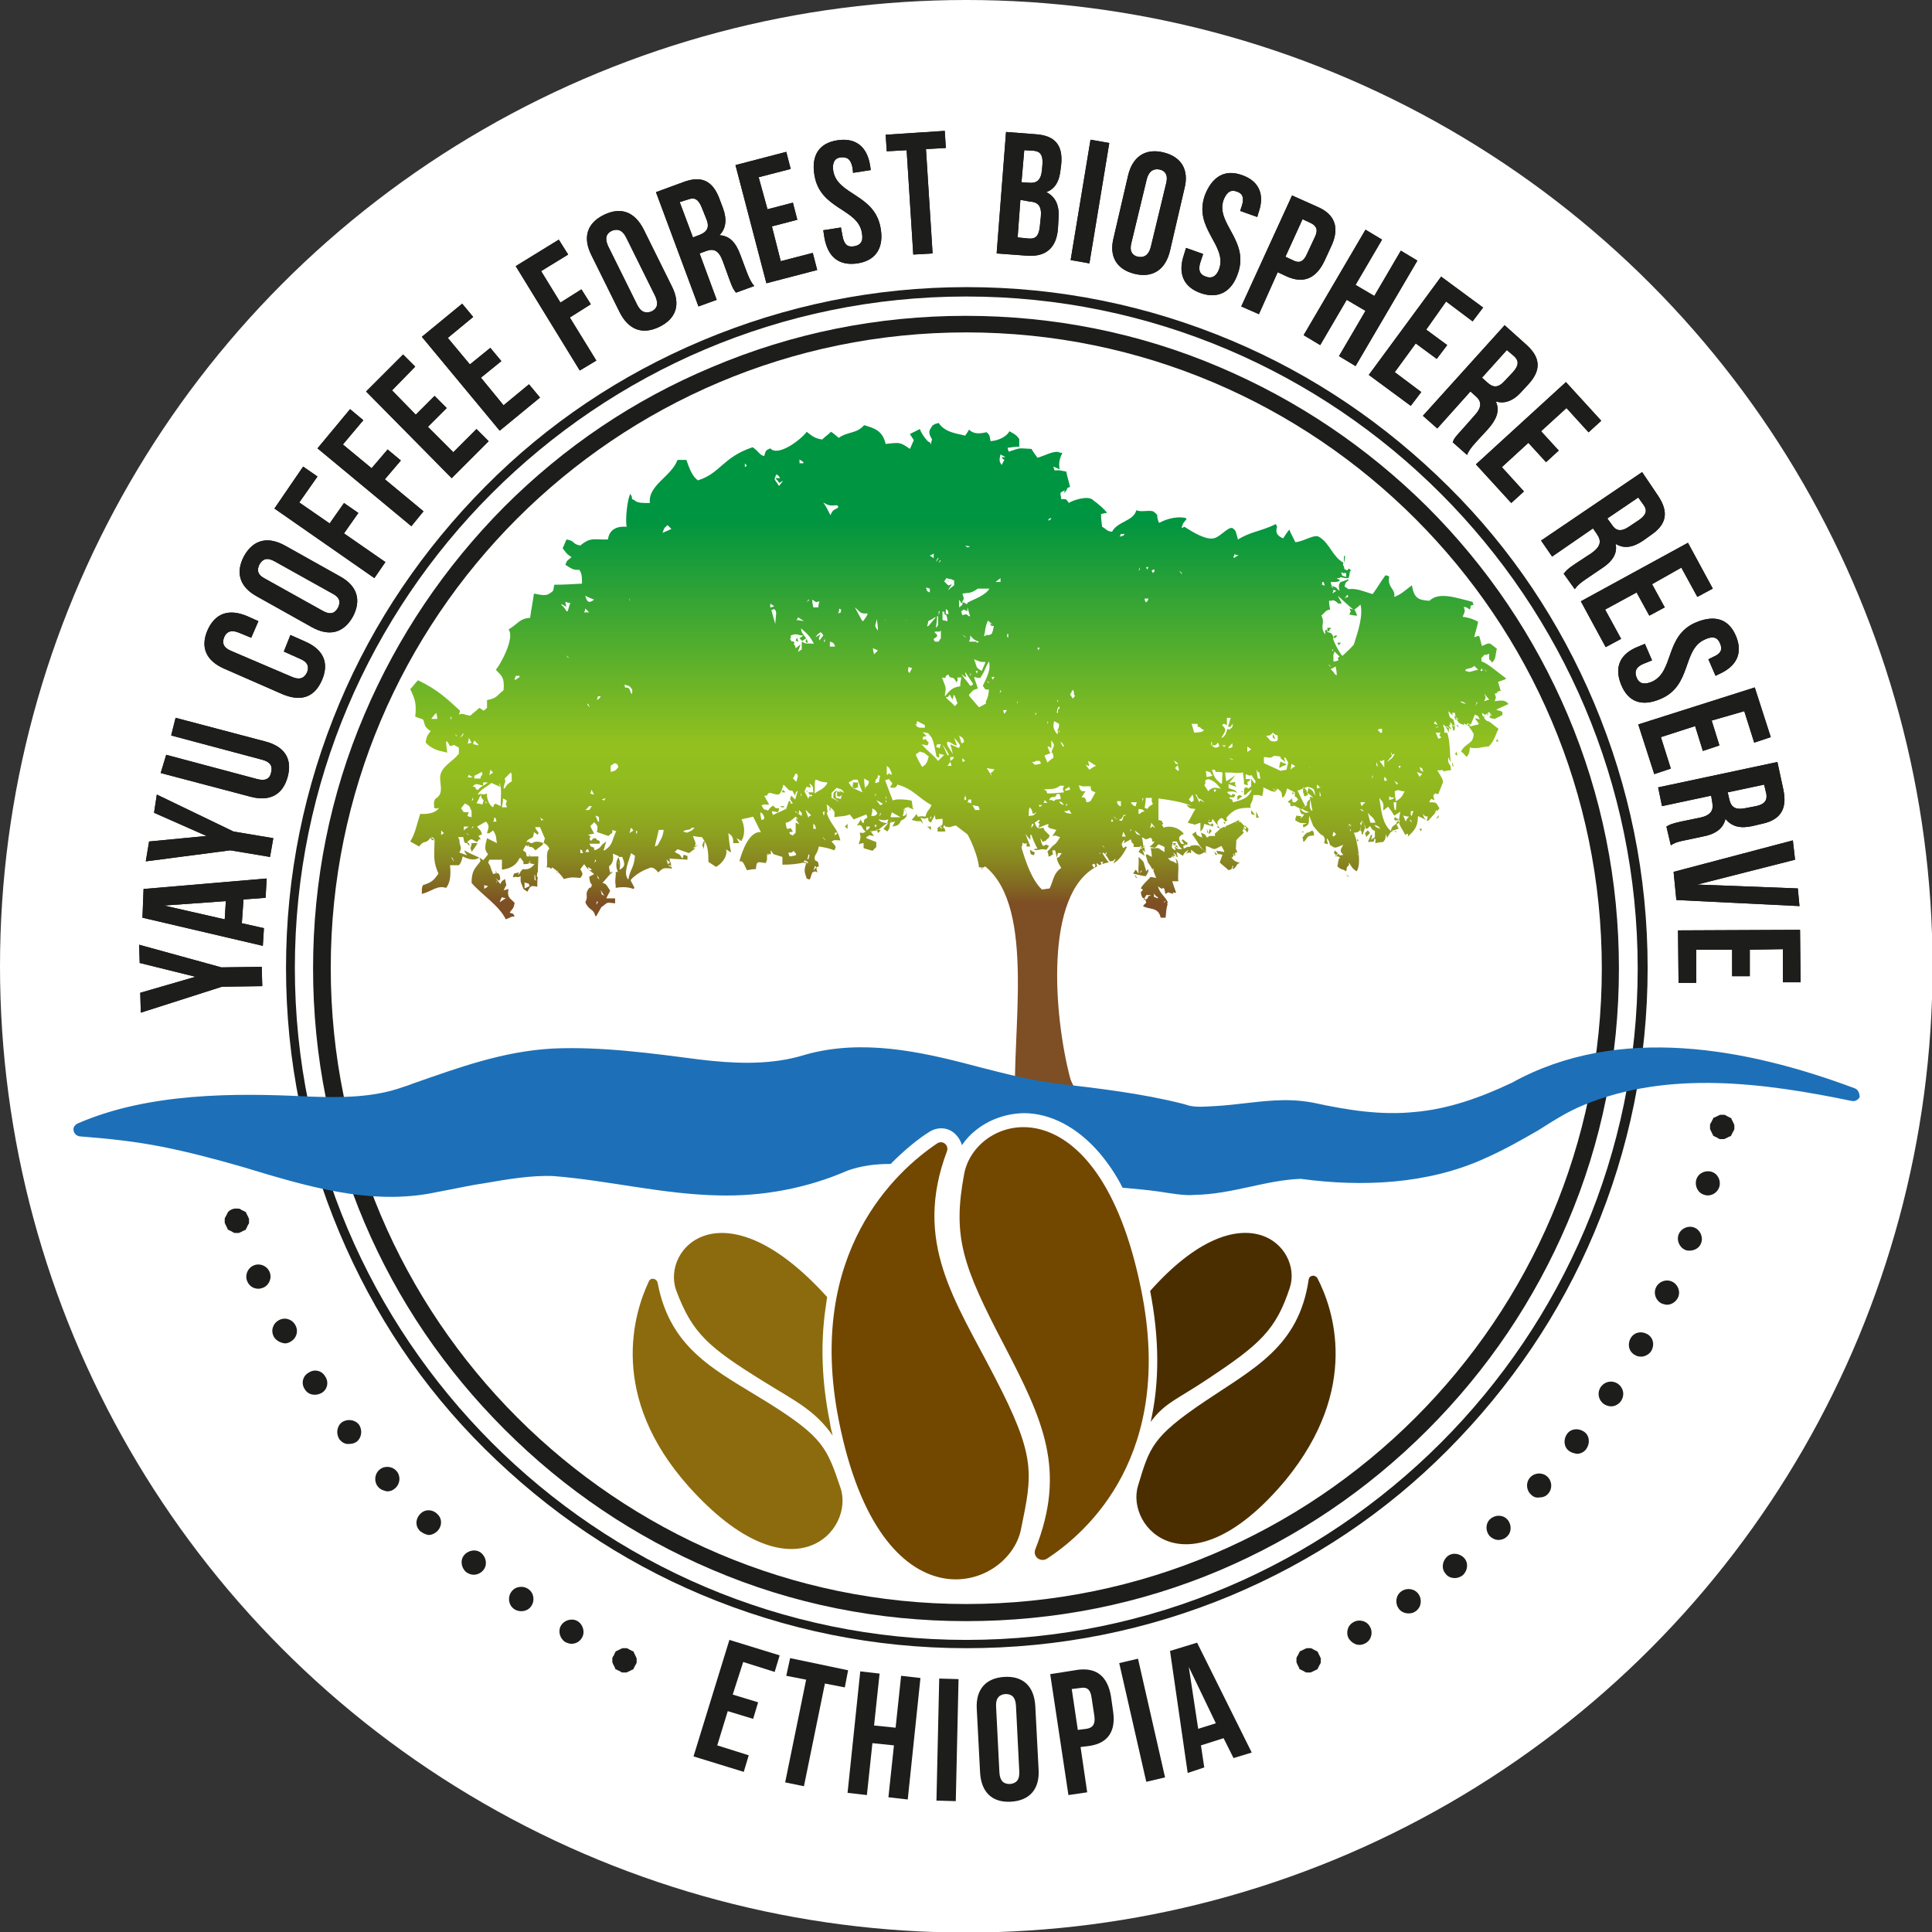 <?xml version="1.0" encoding="utf-8"?>
<svg xmlns="http://www.w3.org/2000/svg" xmlns:xlink="http://www.w3.org/1999/xlink" version="1.1" id="Ebene_2_00000096739803329230797100000012821006567194391483_" x="0px" y="0px" viewBox="0 0 349.9 349.9" style="enable-background:new 0 0 349.9 349.9;" xml:space="preserve" width="160" height="160">
<rect x="0" y="0" width="349.9" height="349.9" fill="#333333" stroke="none"/>
<style type="text/css">
	.st0{fill:#FFFFFF;}
	.st1{fill:#1D1D1B;}
	.st2{fill-rule:evenodd;clip-rule:evenodd;fill:url(#SVGID_1_);}
	.st3{fill:#1D70B7;}
	.st4{fill-rule:evenodd;clip-rule:evenodd;fill:#724700;}
	.st5{fill:none;}
	.st6{fill:#8C6B0F;}
	.st7{fill:#4B2E00;}
</style>
<circle class="st0" cx="175" cy="175" r="175"/>
<path class="st1" d="M132.7,306.9l4.6,1.4l-0.9,3l-4.6-1.4l-1.9,6.2l5.7,1.8l-0.9,3l-9.1-2.8l6.5-21.1l9.1,2.8l-0.9,3l-5.7-1.8  L132.7,306.9L132.7,306.9z"/>
<path class="st1" d="M143.1,300.3l10.5,2.2l-0.6,3.1l-3.6-0.7l-3.8,18.6l-3.4-0.7l3.8-18.6l-3.6-0.7L143.1,300.3L143.1,300.3z"/>
<path class="st1" d="M157,325.1l-3.5-0.4l2.3-22l3.5,0.4l-1,9.4l3.9,0.4l1-9.4l3.5,0.4l-2.3,22l-3.5-0.4l1-9.4l-3.9-0.4L157,325.1  L157,325.1z"/>
<path class="st1" d="M170.1,304l3.5,0.1l-0.5,22.1l-3.5-0.1L170.1,304L170.1,304z"/>
<path class="st1" d="M176.9,309.5c-0.2-3.5,1.6-5.6,5-5.8c3.4-0.2,5.4,1.7,5.6,5.3l0.6,11.5c0.2,3.5-1.6,5.6-5,5.8  c-3.4,0.2-5.4-1.7-5.6-5.3L176.9,309.5z M181,321c0.1,1.6,0.8,2.1,1.9,2.1c1.1-0.1,1.8-0.7,1.7-2.3l-0.6-11.9  c-0.1-1.6-0.8-2.1-1.9-2.1c-1.1,0.1-1.8,0.7-1.7,2.3L181,321L181,321z"/>
<path class="st1" d="M201.2,307.2l0.4,2.8c0.5,3.5-0.9,5.7-4.3,6.2l-1.6,0.2l1.2,8.2l-3.4,0.5l-3.3-21.9l5.1-0.8  C198.7,302,200.6,303.7,201.2,307.2L201.2,307.2z M194.1,305.9l1.1,7.4l1.6-0.2c1.1-0.2,1.6-0.8,1.4-2.3l-0.5-3.3  c-0.2-1.6-0.9-2-2-1.8L194.1,305.9L194.1,305.9z"/>
<path class="st1" d="M202.7,301.2l3.4-0.8l4.9,21.5l-3.4,0.8L202.7,301.2z"/>
<path class="st1" d="M226.7,317.4l-3.3,1l-1.8-3.6l-4.1,1.3l0.6,4l-3,1l-3.2-22.1l4.9-1.5L226.7,317.4L226.7,317.4z M217,313.1  l3.2-1l-4.9-10.2L217,313.1L217,313.1z"/>
<path class="st1" d="M175,293.6c-16,0-31.5-3.1-46-9.3c-14.1-6-26.7-14.5-37.6-25.4S72,235.5,66,221.4c-6.2-14.6-9.3-30.1-9.3-46  s3.1-31.5,9.3-46c6-14.1,14.5-26.7,25.3-37.6c10.9-10.9,23.5-19.4,37.6-25.3c14.6-6.2,30.1-9.3,46-9.3s31.5,3.1,46,9.3  c14.1,6,26.7,14.5,37.6,25.3c10.9,10.9,19.4,23.5,25.4,37.6c6.2,14.6,9.3,30.1,9.3,46s-3.1,31.5-9.3,46c-6,14.1-14.5,26.7-25.4,37.6  s-23.5,19.4-37.6,25.4C206.5,290.5,191,293.6,175,293.6z M175,60.2c-63.5,0-115.1,51.6-115.1,115.1S111.6,290.5,175,290.5  s115.1-51.6,115.1-115.1S238.5,60.2,175,60.2L175,60.2z"/>
<path class="st1" d="M175,298.5c-16.6,0-32.8-3.3-48-9.7c-14.7-6.2-27.8-15.1-39.2-26.4S67.7,238,61.5,223.3  c-6.4-15.2-9.7-31.3-9.7-48s3.3-32.8,9.7-48c6.2-14.7,15.1-27.8,26.4-39.2s24.5-20.2,39.2-26.4c15.2-6.4,31.3-9.7,48-9.7  s32.8,3.3,48,9.7c14.7,6.2,27.8,15.1,39.2,26.4s20.2,24.5,26.4,39.2c6.4,15.2,9.7,31.3,9.7,48s-3.3,32.8-9.7,48  c-6.2,14.7-15.1,27.8-26.4,39.2s-24.5,20.2-39.2,26.4C207.8,295.3,191.7,298.5,175,298.5z M175,53.7c-67.1,0-121.6,54.6-121.6,121.6  S108,297,175,297s121.6-54.6,121.6-121.6S242.1,53.7,175,53.7L175,53.7z"/>
<path class="st1" d="M40.2,178.7l-14.7,4.7l-0.1-3.6l10-2.9l-10.1-2.5l-0.1-3.3l14.9,4.1l7.3-0.1l0.1,3.5L40.2,178.7L40.2,178.7z"/>
<path class="st1" d="M48.3,159.1l-0.2,3.5l-4,0.3l-0.3,4.3l4,0.9l-0.2,3.2l-21.8-5.1L26,161L48.3,159.1L48.3,159.1z M40.7,166.5  l0.2-3.3L29.7,164L40.7,166.5L40.7,166.5z"/>
<path class="st1" d="M41.7,154L26.4,156l0.6-3.6l10.4-1l-9.5-4.2l0.5-3.3l13.9,6.7l7.2,1.2l-0.6,3.4L41.7,154L41.7,154z"/>
<path class="st1" d="M30.1,136.7l16.5,4.4c1.5,0.4,2.3-0.1,2.5-1.2c0.3-1.1-0.1-1.9-1.6-2.3l-16.5-4.4l0.8-3.2l16.3,4.3  c3.4,0.9,4.9,3.1,4,6.4c-0.9,3.3-3.3,4.5-6.7,3.6l-16.3-4.3L30.1,136.7L30.1,136.7z"/>
<path class="st1" d="M52.6,115l2.7,1.2c3.2,1.4,4.4,3.8,3,7s-3.9,3.9-7.2,2.5l-10.5-4.6c-3.2-1.4-4.4-3.8-3-7  c1.4-3.1,3.9-3.9,7.2-2.5l2,0.9l-1.3,3l-2.2-0.9c-1.4-0.6-2.3-0.2-2.7,0.8s-0.2,1.9,1.3,2.5l11,4.7c1.4,0.6,2.2,0.2,2.7-0.8  c0.4-1,0.2-1.9-1.3-2.5l-2.9-1.3L52.6,115L52.6,115z"/>
<path class="st1" d="M46.5,108c-3.1-1.7-3.9-4.3-2.3-7.3c1.7-3,4.3-3.6,7.4-1.9l10,5.6c3.1,1.7,3.9,4.3,2.3,7.3  c-1.7,3-4.3,3.6-7.4,1.9L46.5,108z M58.4,110.6c1.4,0.8,2.2,0.5,2.8-0.5c0.5-1,0.4-1.9-1-2.6l-10.4-5.8c-1.4-0.8-2.2-0.5-2.8,0.5  c-0.5,1-0.4,1.9,1,2.6L58.4,110.6z"/>
<path class="st1" d="M59.7,94.8l2.6-3.7l2.6,1.8l-2.6,3.7l7.5,5.2l-2,2.9L49.7,92.1l5.2-7.6l2.6,1.8L54.2,91L59.7,94.8L59.7,94.8z"/>
<path class="st1" d="M67.3,84.8l2.9-3.4l2.4,2l-2.9,3.4l7,5.8l-2.2,2.7l-17-14.1l5.9-7.1l2.4,2l-3.7,4.4L67.3,84.8L67.3,84.8z"/>
<path class="st1" d="M75.3,75.1l3.4-3.4l2.2,2.2l-3.4,3.4l4.6,4.6l4.2-4.2l2.2,2.2l-6.7,6.7L66.3,70.9l6.7-6.7l2.2,2.2L71,70.7  L75.3,75.1L75.3,75.1z"/>
<path class="st1" d="M85.1,66l3.7-3l2,2.4l-3.7,3l4.1,5l4.6-3.8l2,2.4l-7.3,6l-14.1-17l7.3-6l2,2.4l-4.6,3.8L85.1,66L85.1,66z"/>
<path class="st1" d="M101.5,54.8l3.8-2.4l1.7,2.7l-3.8,2.4l4.8,7.8l-3,1.8L93.4,48.2l7.8-4.8l1.7,2.7l-4.9,3L101.5,54.8L101.5,54.8z  "/>
<path class="st1" d="M107.1,46.2c-1.6-3.2-0.8-5.8,2.3-7.3s5.6-0.5,7.2,2.7l5.1,10.3c1.6,3.2,0.8,5.8-2.3,7.3  c-3.1,1.5-5.6,0.5-7.2-2.7L107.1,46.2L107.1,46.2z M115.4,55.2c0.7,1.4,1.6,1.6,2.6,1.2c1-0.5,1.3-1.3,0.7-2.7l-5.3-10.7  c-0.7-1.4-1.6-1.6-2.6-1.2c-1,0.5-1.3,1.3-0.7,2.7L115.4,55.2L115.4,55.2z"/>
<path class="st1" d="M133.3,53c-0.4-0.5-0.6-0.7-1.2-2.4l-1.2-3.3c-0.7-1.9-1.6-2.4-3.1-1.8l-1.1,0.4l3.1,8.4l-3.3,1.2l-7.7-20.7  l4.9-1.8c3.4-1.3,5.4-0.2,6.6,3l0.6,1.6c0.8,2.1,0.6,3.8-0.6,5c1.9,0.1,3,1.4,3.8,3.6l1.2,3.2c0.4,1,0.7,1.7,1.3,2.4L133.3,53  L133.3,53z M123.1,36.6l2.4,6.4l1.3-0.5c1.2-0.5,1.8-1.3,1.1-2.9l-0.8-2c-0.6-1.5-1.3-1.9-2.4-1.5L123.1,36.6L123.1,36.6z"/>
<path class="st1" d="M139,37.9l4.6-1.2l0.8,3.1l-4.6,1.2l1.6,6.3l5.8-1.5l0.8,3.1l-9.2,2.4l-5.6-21.4l9.2-2.4l0.8,3.1l-5.8,1.5  L139,37.9L139,37.9z"/>
<path class="st1" d="M151.7,25.4c3.3-0.5,5.4,1.2,5.9,4.7l0.1,0.7l-3.2,0.5l-0.1-0.9c-0.3-1.6-1-2-2.1-1.9s-1.6,0.9-1.4,2.4  c0.7,4.5,7.6,4.2,8.6,10.5c0.6,3.5-0.9,5.8-4.2,6.3c-3.4,0.5-5.4-1.2-6-4.7l-0.2-1.3l3.2-0.5l0.3,1.6c0.3,1.6,1,2,2.1,1.8  c1.1-0.2,1.7-0.8,1.4-2.4c-0.7-4.5-7.6-4.2-8.6-10.5C146.9,28.2,148.3,25.9,151.7,25.4L151.7,25.4z"/>
<path class="st1" d="M160.4,24.4l10.7-0.7l0.2,3.1l-3.6,0.2l1.2,18.9l-3.5,0.2l-1.2-18.9l-3.6,0.2L160.4,24.4L160.4,24.4z"/>
<path class="st1" d="M192.2,29.7l-0.1,0.8c-0.2,2.3-1,3.7-2.6,4.3c1.8,0.9,2.4,2.6,2.2,4.9l-0.1,1.8c-0.3,3.4-2.2,5.1-5.7,4.8  l-5.4-0.4l1.7-22l5.2,0.4C191.1,24.5,192.5,26.3,192.2,29.7L192.2,29.7z M184.8,36.2l-0.5,6.8l2,0.2c1.2,0.1,1.8-0.4,2-2l0.2-1.9  c0.2-2-0.5-2.7-2-2.8L184.8,36.2L184.8,36.2z M185.5,27.2L185,33l1.4,0.1c1.3,0.1,2.1-0.4,2.3-2.2l0.1-1.2c0.1-1.6-0.4-2.3-1.6-2.4  L185.5,27.2L185.5,27.2z"/>
<path class="st1" d="M197.5,25.3l3.4,0.6l-3.6,21.8l-3.4-0.6C193.9,47.1,197.5,25.3,197.5,25.3z"/>
<path class="st1" d="M204.3,31.8c0.8-3.4,3.1-5,6.4-4.2c3.3,0.8,4.7,3.2,3.8,6.6l-2.6,11.2c-0.8,3.4-3.1,5-6.4,4.2  c-3.3-0.8-4.7-3.2-3.8-6.6L204.3,31.8L204.3,31.8z M204.9,44c-0.4,1.5,0.2,2.3,1.2,2.5s1.9-0.2,2.3-1.7l2.8-11.6  c0.4-1.5-0.2-2.3-1.2-2.5s-1.9,0.2-2.3,1.7L204.9,44z"/>
<path class="st1" d="M224.9,31.7c3.2,1.1,4.2,3.6,3,6.9l-0.2,0.7l-3.1-1.1l0.3-0.9c0.5-1.5,0.1-2.3-0.9-2.6c-1-0.4-1.8,0-2.4,1.5  c-1.5,4.3,4.7,7.3,2.6,13.3c-1.1,3.3-3.5,4.7-6.7,3.6c-3.2-1.1-4.2-3.6-3.1-6.9l0.4-1.3l3.1,1.1l-0.5,1.5c-0.5,1.5,0,2.3,1,2.6  c1,0.4,1.9,0,2.4-1.4c1.5-4.3-4.7-7.3-2.6-13.3C219.5,32,221.8,30.6,224.9,31.7L224.9,31.7z"/>
<path class="st1" d="M241.1,44.6l-1.2,2.6c-1.5,3.2-3.8,4.3-7,2.8l-1.5-0.7l-3.4,7.6l-3.2-1.4l9.2-20.1l4.7,2.1  C241.9,38.9,242.6,41.4,241.1,44.6L241.1,44.6z M235.9,39.7l-3.1,6.8l1.5,0.7c1,0.5,1.8,0.2,2.4-1.2l1.4-3c0.7-1.4,0.3-2.1-0.7-2.6  L235.9,39.7L235.9,39.7z"/>
<path class="st1" d="M239.1,62.5l-3-1.8l11.2-19.1l3,1.8l-4.8,8.2l3.4,2l4.8-8.2l3,1.8l-11.2,19.1l-3-1.8l4.8-8.2l-3.4-2L239.1,62.5  L239.1,62.5z"/>
<path class="st1" d="M258.3,59.7l3.8,2.8l-1.9,2.5l-3.8-2.8l-3.8,5.2l4.8,3.6l-1.9,2.5l-7.6-5.6L261,50.1l7.6,5.6l-1.9,2.5l-4.8-3.6  L258.3,59.7L258.3,59.7z"/>
<path class="st1" d="M263.1,80.1c0.2-0.6,0.4-0.9,1.6-2.2l2.3-2.6c1.4-1.5,1.4-2.6,0.2-3.6l-0.9-0.8l-6,6.7l-2.6-2.3l14.8-16.4  l3.9,3.5c2.7,2.4,2.7,4.7,0.4,7.2l-1.2,1.3c-1.5,1.7-3.1,2.3-4.7,1.8c0.8,1.7,0.1,3.3-1.4,5l-2.3,2.5c-0.7,0.8-1.2,1.4-1.5,2.2  L263.1,80.1L263.1,80.1z M272.9,63.4l-4.5,5l1,0.9c1,0.9,1.9,1,3.1-0.3l1.5-1.6c1.1-1.2,1.1-2.1,0.2-2.9L272.9,63.4L272.9,63.4z"/>
<path class="st1" d="M279.1,78.1l3.2,3.5l-2.3,2.1l-3.2-3.5l-4.8,4.4l4,4.4l-2.3,2.1l-6.4-7l16.3-14.9l6.4,7l-2.3,2.1l-4-4.4  L279.1,78.1L279.1,78.1z"/>
<path class="st1" d="M283.2,103.9c0.4-0.5,0.6-0.8,2.1-1.8l2.9-1.9c1.7-1.2,1.9-2.2,1-3.5l-0.7-1l-7.4,5.1l-2-2.9l18.3-12.4l2.9,4.3  c2,3,1.5,5.2-1.3,7.1l-1.4,1c-1.9,1.3-3.5,1.5-5,0.6c0.4,1.8-0.7,3.3-2.6,4.5l-2.8,1.9c-0.9,0.6-1.5,1.1-2,1.8L283.2,103.9  L283.2,103.9z M296.7,90.1l-5.6,3.8l0.8,1.1c0.7,1.1,1.6,1.4,3.1,0.4l1.8-1.2c1.3-0.9,1.6-1.7,0.9-2.7L296.7,90.1L296.7,90.1z"/>
<path class="st1" d="M299.2,105.8l2.3,4.2l-2.8,1.5l-2.3-4.2l-5.7,3.1l2.9,5.3l-2.8,1.5l-4.5-8.3l19.4-10.6l4.5,8.3l-2.8,1.5  l-2.9-5.3L299.2,105.8L299.2,105.8z"/>
<path class="st1" d="M314.4,115.2c1.3,3.1,0.1,5.5-3.1,6.9l-0.6,0.3l-1.3-3l0.8-0.4c1.5-0.6,1.8-1.4,1.3-2.5c-0.4-1-1.2-1.4-2.7-0.7  c-4.2,1.8-2.3,8.4-8.1,10.8c-3.3,1.4-5.8,0.6-7.1-2.6s-0.2-5.6,3.1-6.9l1.2-0.5l1.3,3l-1.5,0.6c-1.5,0.6-1.7,1.5-1.3,2.5  c0.4,1,1.2,1.4,2.7,0.8c4.2-1.8,2.3-8.4,8.1-10.8C310.6,111.3,313.1,112.1,314.4,115.2L314.4,115.2z"/>
<path class="st1" d="M310,130.5l1.4,4.5l-3,1l-1.4-4.5l-6.2,2l1.8,5.7l-3,1l-2.9-9l21.1-6.7l2.9,9l-3,1l-1.8-5.7L310,130.5  L310,130.5z"/>
<path class="st1" d="M301.8,149.7c0.5-0.3,0.8-0.5,2.6-0.9l3.4-0.7c2-0.4,2.6-1.3,2.3-2.8l-0.2-1.2L301,146l-0.7-3.4l21.6-4.6  l1.1,5.1c0.7,3.5-0.6,5.4-3.9,6.1l-1.7,0.4c-2.2,0.5-3.8,0.1-4.9-1.3c-0.4,1.8-1.9,2.8-4.1,3.2l-3.3,0.7c-1,0.2-1.8,0.4-2.5,0.9  L301.8,149.7L301.8,149.7z M319.5,142.1l-6.6,1.4l0.3,1.3c0.3,1.3,1,1.9,2.7,1.6l2.1-0.4c1.5-0.3,2.1-1,1.9-2.2L319.5,142.1  L319.5,142.1z"/>
<path class="st1" d="M307.4,160.2l18.2,0.7l0.3,3.2l-22.3-1.1l-0.5-5.1l21.6-5.7l0.4,3.5L307.4,160.2L307.4,160.2z"/>
<path class="st1" d="M316.9,172l0,4.8l-3.2,0l0-4.8l-6.5,0l0,6l-3.2,0l-0.1-9.5l22.1-0.1l0.1,9.5l-3.2,0l0-6L316.9,172L316.9,172z"/>
<path class="st1" d="M40.2,178.7l-14.7,4.7l-0.1-3.6l10-2.9l-10.1-2.5l-0.1-3.3l14.9,4.1l7.3-0.1l0.1,3.5L40.2,178.7L40.2,178.7z"/>
<path class="st1" d="M48.3,159.1l-0.2,3.5l-4,0.3l-0.3,4.3l4,0.9l-0.2,3.2l-21.8-5.1L26,161L48.3,159.1L48.3,159.1z M40.7,166.5  l0.2-3.3L29.7,164L40.7,166.5L40.7,166.5z"/>
<path class="st1" d="M41.7,154L26.4,156l0.6-3.6l10.4-1l-9.5-4.2l0.5-3.3l13.9,6.7l7.2,1.2l-0.6,3.4L41.7,154L41.7,154z"/>
<path class="st1" d="M30.1,136.7l16.5,4.4c1.5,0.4,2.3-0.1,2.5-1.2c0.3-1.1-0.1-1.9-1.6-2.3l-16.5-4.4l0.8-3.2l16.3,4.3  c3.4,0.9,4.9,3.1,4,6.4c-0.9,3.3-3.3,4.5-6.7,3.6l-16.3-4.3L30.1,136.7L30.1,136.7z"/>
<path class="st1" d="M52.6,115l2.7,1.2c3.2,1.4,4.4,3.8,3,7s-3.9,3.9-7.2,2.5l-10.5-4.6c-3.2-1.4-4.4-3.8-3-7  c1.4-3.1,3.9-3.9,7.2-2.5l2,0.9l-1.3,3l-2.2-0.9c-1.4-0.6-2.3-0.2-2.7,0.8s-0.2,1.9,1.3,2.5l11,4.7c1.4,0.6,2.2,0.2,2.7-0.8  c0.4-1,0.2-1.9-1.3-2.5l-2.9-1.3L52.6,115L52.6,115z"/>
<path class="st1" d="M46.5,108c-3.1-1.7-3.9-4.3-2.3-7.3c1.7-3,4.3-3.6,7.4-1.9l10,5.6c3.1,1.7,3.9,4.3,2.3,7.3  c-1.7,3-4.3,3.6-7.4,1.9L46.5,108z M58.4,110.6c1.4,0.8,2.2,0.5,2.8-0.5c0.5-1,0.4-1.9-1-2.6l-10.4-5.8c-1.4-0.8-2.2-0.5-2.8,0.5  c-0.5,1-0.4,1.9,1,2.6L58.4,110.6z"/>
<path class="st1" d="M59.7,94.8l2.6-3.7l2.6,1.8l-2.6,3.7l7.5,5.2l-2,2.9L49.7,92.1l5.2-7.6l2.6,1.8L54.2,91L59.7,94.8L59.7,94.8z"/>
<path class="st1" d="M67.3,84.8l2.9-3.4l2.4,2l-2.9,3.4l7,5.8l-2.2,2.7l-17-14.1l5.9-7.1l2.4,2l-3.7,4.4L67.3,84.8L67.3,84.8z"/>
<path class="st1" d="M75.3,75.1l3.4-3.4l2.2,2.2l-3.4,3.4l4.6,4.6l4.2-4.2l2.2,2.2l-6.7,6.7L66.3,70.9l6.7-6.7l2.2,2.2L71,70.7  L75.3,75.1L75.3,75.1z"/>
<path class="st1" d="M85.1,66l3.7-3l2,2.4l-3.7,3l4.1,5l4.6-3.8l2,2.4l-7.3,6l-14.1-17l7.3-6l2,2.4l-4.6,3.8L85.1,66L85.1,66z"/>
<path class="st1" d="M101.5,54.8l3.8-2.4l1.7,2.7l-3.8,2.4l4.8,7.8l-3,1.8L93.4,48.2l7.8-4.8l1.7,2.7l-4.9,3L101.5,54.8L101.5,54.8z  "/>
<path class="st1" d="M107.1,46.2c-1.6-3.2-0.8-5.8,2.3-7.3s5.6-0.5,7.2,2.7l5.1,10.3c1.6,3.2,0.8,5.8-2.3,7.3  c-3.1,1.5-5.6,0.5-7.2-2.7L107.1,46.2L107.1,46.2z M115.4,55.2c0.7,1.4,1.6,1.6,2.6,1.2c1-0.5,1.3-1.3,0.7-2.7l-5.3-10.7  c-0.7-1.4-1.6-1.6-2.6-1.2c-1,0.5-1.3,1.3-0.7,2.7L115.4,55.2L115.4,55.2z"/>
<path class="st1" d="M133.3,53c-0.4-0.5-0.6-0.7-1.2-2.4l-1.2-3.3c-0.7-1.9-1.6-2.4-3.1-1.8l-1.1,0.4l3.1,8.4l-3.3,1.2l-7.7-20.7  l4.9-1.8c3.4-1.3,5.4-0.2,6.6,3l0.6,1.6c0.8,2.1,0.6,3.8-0.6,5c1.9,0.1,3,1.4,3.8,3.6l1.2,3.2c0.4,1,0.7,1.7,1.3,2.4L133.3,53  L133.3,53z M123.1,36.6l2.4,6.4l1.3-0.5c1.2-0.5,1.8-1.3,1.1-2.9l-0.8-2c-0.6-1.5-1.3-1.9-2.4-1.5L123.1,36.6L123.1,36.6z"/>
<path class="st1" d="M139,37.9l4.6-1.2l0.8,3.1l-4.6,1.2l1.6,6.3l5.8-1.5l0.8,3.1l-9.2,2.4l-5.6-21.4l9.2-2.4l0.8,3.1l-5.8,1.5  L139,37.9L139,37.9z"/>
<path class="st1" d="M151.7,25.4c3.3-0.5,5.4,1.2,5.9,4.7l0.1,0.7l-3.2,0.5l-0.1-0.9c-0.3-1.6-1-2-2.1-1.9s-1.6,0.9-1.4,2.4  c0.7,4.5,7.6,4.2,8.6,10.5c0.6,3.5-0.9,5.8-4.2,6.3c-3.4,0.5-5.4-1.2-6-4.7l-0.2-1.3l3.2-0.5l0.3,1.6c0.3,1.6,1,2,2.1,1.8  c1.1-0.2,1.7-0.8,1.4-2.4c-0.7-4.5-7.6-4.2-8.6-10.5C146.9,28.2,148.3,25.9,151.7,25.4L151.7,25.4z"/>
<path class="st1" d="M160.4,24.4l10.7-0.7l0.2,3.1l-3.6,0.2l1.2,18.9l-3.5,0.2l-1.2-18.9l-3.6,0.2L160.4,24.4L160.4,24.4z"/>
<path class="st1" d="M192.2,29.7l-0.1,0.8c-0.2,2.3-1,3.7-2.6,4.3c1.8,0.9,2.4,2.6,2.2,4.9l-0.1,1.8c-0.3,3.4-2.2,5.1-5.7,4.8  l-5.4-0.4l1.7-22l5.2,0.4C191.1,24.5,192.5,26.3,192.2,29.7L192.2,29.7z M184.8,36.2l-0.5,6.8l2,0.2c1.2,0.1,1.8-0.4,2-2l0.2-1.9  c0.2-2-0.5-2.7-2-2.8L184.8,36.2L184.8,36.2z M185.5,27.2L185,33l1.4,0.1c1.3,0.1,2.1-0.4,2.3-2.2l0.1-1.2c0.1-1.6-0.4-2.3-1.6-2.4  L185.5,27.2L185.5,27.2z"/>
<path class="st1" d="M197.5,25.3l3.4,0.6l-3.6,21.8l-3.4-0.6C193.9,47.1,197.5,25.3,197.5,25.3z"/>
<path class="st1" d="M204.3,31.8c0.8-3.4,3.1-5,6.4-4.2c3.3,0.8,4.7,3.2,3.8,6.6l-2.6,11.2c-0.8,3.4-3.1,5-6.4,4.2  c-3.3-0.8-4.7-3.2-3.8-6.6L204.3,31.8L204.3,31.8z M204.9,44c-0.4,1.5,0.2,2.3,1.2,2.5s1.9-0.2,2.3-1.7l2.8-11.6  c0.4-1.5-0.2-2.3-1.2-2.5s-1.9,0.2-2.3,1.7L204.9,44z"/>
<path class="st1" d="M224.9,31.7c3.2,1.1,4.2,3.6,3,6.9l-0.2,0.7l-3.1-1.1l0.3-0.9c0.5-1.5,0.1-2.3-0.9-2.6c-1-0.4-1.8,0-2.4,1.5  c-1.5,4.3,4.7,7.3,2.6,13.3c-1.1,3.3-3.5,4.7-6.7,3.6c-3.2-1.1-4.2-3.6-3.1-6.9l0.4-1.3l3.1,1.1l-0.5,1.5c-0.5,1.5,0,2.3,1,2.6  c1,0.4,1.9,0,2.4-1.4c1.5-4.3-4.7-7.3-2.6-13.3C219.5,32,221.8,30.6,224.9,31.7L224.9,31.7z"/>
<path class="st1" d="M241.1,44.6l-1.2,2.6c-1.5,3.2-3.8,4.3-7,2.8l-1.5-0.7l-3.4,7.6l-3.2-1.4l9.2-20.1l4.7,2.1  C241.9,38.9,242.6,41.4,241.1,44.6L241.1,44.6z M235.9,39.7l-3.1,6.8l1.5,0.7c1,0.5,1.8,0.2,2.4-1.2l1.4-3c0.7-1.4,0.3-2.1-0.7-2.6  L235.9,39.7L235.9,39.7z"/>
<path class="st1" d="M239.1,62.5l-3-1.8l11.2-19.1l3,1.8l-4.8,8.2l3.4,2l4.8-8.2l3,1.8l-11.2,19.1l-3-1.8l4.8-8.2l-3.4-2L239.1,62.5  L239.1,62.5z"/>
<path class="st1" d="M258.3,59.7l3.8,2.8l-1.9,2.5l-3.8-2.8l-3.8,5.2l4.8,3.6l-1.9,2.5l-7.6-5.6L261,50.1l7.6,5.6l-1.9,2.5l-4.8-3.6  L258.3,59.7L258.3,59.7z"/>
<path class="st1" d="M263.1,80.1c0.2-0.6,0.4-0.9,1.6-2.2l2.3-2.6c1.4-1.5,1.4-2.6,0.2-3.6l-0.9-0.8l-6,6.7l-2.6-2.3l14.8-16.4  l3.9,3.5c2.7,2.4,2.7,4.7,0.4,7.2l-1.2,1.3c-1.5,1.7-3.1,2.3-4.7,1.8c0.8,1.7,0.1,3.3-1.4,5l-2.3,2.5c-0.7,0.8-1.2,1.4-1.5,2.2  L263.1,80.1L263.1,80.1z M272.9,63.4l-4.5,5l1,0.9c1,0.9,1.9,1,3.1-0.3l1.5-1.6c1.1-1.2,1.1-2.1,0.2-2.9L272.9,63.4L272.9,63.4z"/>
<path class="st1" d="M279.1,78.1l3.2,3.5l-2.3,2.1l-3.2-3.5l-4.8,4.4l4,4.4l-2.3,2.1l-6.4-7l16.3-14.9l6.4,7l-2.3,2.1l-4-4.4  L279.1,78.1L279.1,78.1z"/>
<path class="st1" d="M283.2,103.9c0.4-0.5,0.6-0.8,2.1-1.8l2.9-1.9c1.7-1.2,1.9-2.2,1-3.5l-0.7-1l-7.4,5.1l-2-2.9l18.3-12.4l2.9,4.3  c2,3,1.5,5.2-1.3,7.1l-1.4,1c-1.9,1.3-3.5,1.5-5,0.6c0.4,1.8-0.7,3.3-2.6,4.5l-2.8,1.9c-0.9,0.6-1.5,1.1-2,1.8L283.2,103.9  L283.2,103.9z M296.7,90.1l-5.6,3.8l0.8,1.1c0.7,1.1,1.6,1.4,3.1,0.4l1.8-1.2c1.3-0.9,1.6-1.7,0.9-2.7L296.7,90.1L296.7,90.1z"/>
<path class="st1" d="M299.2,105.8l2.3,4.2l-2.8,1.5l-2.3-4.2l-5.7,3.1l2.9,5.3l-2.8,1.5l-4.5-8.3l19.4-10.6l4.5,8.3l-2.8,1.5  l-2.9-5.3L299.2,105.8L299.2,105.8z"/>
<path class="st1" d="M314.4,115.2c1.3,3.1,0.1,5.5-3.1,6.9l-0.6,0.3l-1.3-3l0.8-0.4c1.5-0.6,1.8-1.4,1.3-2.5c-0.4-1-1.2-1.4-2.7-0.7  c-4.2,1.8-2.3,8.4-8.1,10.8c-3.3,1.4-5.8,0.6-7.1-2.6s-0.2-5.6,3.1-6.9l1.2-0.5l1.3,3l-1.5,0.6c-1.5,0.6-1.7,1.5-1.3,2.5  c0.4,1,1.2,1.4,2.7,0.8c4.2-1.8,2.3-8.4,8.1-10.8C310.6,111.3,313.1,112.1,314.4,115.2L314.4,115.2z"/>
<path class="st1" d="M310,130.5l1.4,4.5l-3,1l-1.4-4.5l-6.2,2l1.8,5.7l-3,1l-2.9-9l21.1-6.7l2.9,9l-3,1l-1.8-5.7L310,130.5  L310,130.5z"/>
<path class="st1" d="M301.8,149.7c0.5-0.3,0.8-0.5,2.6-0.9l3.4-0.7c2-0.4,2.6-1.3,2.3-2.8l-0.2-1.2L301,146l-0.7-3.4l21.6-4.6  l1.1,5.1c0.7,3.5-0.6,5.4-3.9,6.1l-1.7,0.4c-2.2,0.5-3.8,0.1-4.9-1.3c-0.4,1.8-1.9,2.8-4.1,3.2l-3.3,0.7c-1,0.2-1.8,0.4-2.5,0.9  L301.8,149.7L301.8,149.7z M319.5,142.1l-6.6,1.4l0.3,1.3c0.3,1.3,1,1.9,2.7,1.6l2.1-0.4c1.5-0.3,2.1-1,1.9-2.2L319.5,142.1  L319.5,142.1z"/>
<path class="st1" d="M307.4,160.2l18.2,0.7l0.3,3.2l-22.3-1.1l-0.5-5.1l21.6-5.7l0.4,3.5L307.4,160.2L307.4,160.2z"/>
<path class="st1" d="M316.9,172l0,4.8l-3.2,0l0-4.8l-6.5,0l0,6l-3.2,0l-0.1-9.5l22.1-0.1l0.1,9.5l-3.2,0l0-6L316.9,172L316.9,172z"/>
<path class="st1" d="M311.9,206.3c-0.1,0-0.1,0-0.2,0c-0.1,0-0.1,0-0.2,0c-0.1,0-0.1,0-0.2-0.1c-0.1,0-0.1,0-0.2-0.1  c-0.1,0-0.1-0.1-0.2-0.1c-0.1,0-0.1-0.1-0.2-0.1c-0.1,0-0.1-0.1-0.2-0.1c-0.1,0-0.1-0.1-0.2-0.1c-0.1-0.1-0.1-0.1-0.1-0.2  c0-0.1-0.1-0.1-0.1-0.2c0-0.1-0.1-0.1-0.1-0.2s-0.1-0.1-0.1-0.2c0-0.1-0.1-0.1-0.1-0.2c0-0.1,0-0.1-0.1-0.2c0-0.1,0-0.1,0-0.2  c0-0.1,0-0.1,0-0.2c0-0.1,0-0.1,0-0.2c0-0.1,0-0.1,0-0.2c0-0.1,0-0.1,0.1-0.2c0-0.1,0-0.1,0.1-0.2c0-0.1,0.1-0.1,0.1-0.2  s0.1-0.1,0.1-0.2c0-0.1,0.1-0.1,0.1-0.2c0-0.1,0.1-0.1,0.1-0.2c0-0.1,0.1-0.1,0.2-0.1c0.1,0,0.1-0.1,0.2-0.1c0.1,0,0.1-0.1,0.2-0.1  s0.1-0.1,0.2-0.1c0.1,0,0.1-0.1,0.2-0.1c0.1,0,0.1,0,0.2-0.1c0.1,0,0.1,0,0.2,0c0.1,0,0.3,0,0.4,0c0.1,0,0.1,0,0.2,0  c0.1,0,0.1,0,0.2,0.1c0.1,0,0.1,0,0.2,0.1c0.1,0,0.1,0.1,0.2,0.1c0.1,0,0.1,0.1,0.2,0.1c0.1,0,0.1,0.1,0.2,0.1  c0.1,0,0.1,0.1,0.2,0.1c0.1,0.1,0.1,0.1,0.1,0.2c0,0.1,0.1,0.1,0.1,0.2c0,0.1,0.1,0.1,0.1,0.2s0.1,0.1,0.1,0.2  c0,0.1,0.1,0.1,0.1,0.2c0,0.1,0,0.1,0.1,0.2c0,0.1,0,0.1,0,0.2c0,0.1,0,0.1,0,0.2c0,0.1,0,0.1,0,0.2c0,0.1,0,0.1,0,0.2  c0,0.1,0,0.1-0.1,0.2c0,0.1,0,0.1-0.1,0.2c0,0.1-0.1,0.1-0.1,0.2s-0.1,0.1-0.1,0.2c0,0.1-0.1,0.1-0.1,0.2c0,0.1-0.1,0.1-0.1,0.2  c0,0.1-0.1,0.1-0.2,0.1c-0.1,0-0.1,0.1-0.2,0.1c-0.1,0-0.1,0.1-0.2,0.1s-0.1,0.1-0.2,0.1c-0.1,0-0.1,0.1-0.2,0.1  c-0.1,0-0.1,0-0.2,0.1c-0.1,0-0.1,0-0.2,0C312.1,206.3,312,206.3,311.9,206.3L311.9,206.3z"/>
<path class="st1" d="M244.3,296.8c-0.6-1-0.3-2.4,0.8-3l0,0c1-0.6,2.4-0.3,3,0.8l0,0c0.6,1,0.3,2.4-0.8,3l0,0  c-0.4,0.2-0.7,0.3-1.1,0.3l0,0C245.5,297.9,244.8,297.5,244.3,296.8L244.3,296.8z M253.3,291.3c-0.7-1-0.5-2.4,0.5-3.1l0,0  c1-0.7,2.4-0.5,3.1,0.5l0,0c0.7,1,0.5,2.4-0.5,3.1l0,0c-0.4,0.3-0.8,0.4-1.3,0.4l0,0C254.4,292.2,253.7,291.9,253.3,291.3  L253.3,291.3z M261.8,285c-0.8-0.9-0.6-2.3,0.3-3.1l0,0c0.9-0.8,2.3-0.6,3.1,0.3l0,0c0.8,0.9,0.6,2.3-0.3,3.1l0,0  c-0.4,0.3-0.9,0.5-1.4,0.5l0,0C262.9,285.8,262.2,285.6,261.8,285z M269.8,278.2c-0.8-0.9-0.8-2.3,0.1-3.1l0,0  c0.9-0.8,2.3-0.8,3.1,0.1l0,0c0.8,0.9,0.8,2.3-0.1,3.1l0,0c-0.4,0.4-1,0.6-1.5,0.6l0,0C270.8,278.9,270.2,278.6,269.8,278.2  L269.8,278.2z M277.3,270.7c-0.9-0.8-1-2.2-0.2-3.1l0,0c0.8-0.9,2.2-1,3.1-0.2l0,0c0.9,0.8,1,2.2,0.2,3.1l0,0  c-0.4,0.5-1,0.7-1.6,0.7l0,0C278.2,271.3,277.7,271.1,277.3,270.7L277.3,270.7z M284.2,262.8c-1-0.7-1.1-2.1-0.4-3.1l0,0  c0.7-1,2.1-1.1,3.1-0.4l0,0c1,0.7,1.1,2.1,0.4,3.1l0,0c-0.4,0.6-1.1,0.9-1.7,0.9l0,0C285.1,263.2,284.6,263.1,284.2,262.8z   M290.5,254.3c-1-0.7-1.3-2-0.6-3.1l0,0c0.7-1,2-1.3,3.1-0.6l0,0c1,0.7,1.3,2,0.6,3.1l0,0c-0.4,0.6-1.1,1-1.8,1l0,0  C291.3,254.7,290.8,254.5,290.5,254.3z M296.1,245.4c-1.1-0.6-1.4-1.9-0.8-3l0,0c0.6-1.1,1.9-1.4,3-0.8l0,0c1.1,0.6,1.4,1.9,0.8,3  l0,0c-0.4,0.7-1.2,1.1-1.9,1.1l0,0C296.8,245.7,296.4,245.6,296.1,245.4L296.1,245.4z M301,236.1c-1.1-0.5-1.6-1.8-1.1-2.9l0,0  c0.5-1.1,1.8-1.6,2.9-1.1l0,0c1.1,0.5,1.6,1.8,1.1,2.9l0,0c-0.4,0.8-1.2,1.3-2,1.3l0,0C301.7,236.3,301.3,236.2,301,236.1L301,236.1  z M305.3,226.4c-1.1-0.4-1.7-1.7-1.3-2.8l0,0c0.4-1.1,1.7-1.7,2.8-1.3l0,0c1.1,0.4,1.7,1.7,1.3,2.8l0,0c-0.3,0.9-1.2,1.4-2.1,1.4  l0,0C305.8,226.5,305.5,226.5,305.3,226.4L305.3,226.4z M308.7,216.4c-1.2-0.3-1.8-1.6-1.5-2.7l0,0c0.3-1.2,1.6-1.8,2.7-1.5l0,0  c1.2,0.3,1.8,1.6,1.5,2.7l0,0c-0.3,1-1.2,1.6-2.1,1.6l0,0C309.2,216.5,309,216.5,308.7,216.4L308.7,216.4z"/>
<path class="st1" d="M237,302.9c-0.1,0-0.1,0-0.2,0c-0.1,0-0.1,0-0.2,0c-0.1,0-0.1,0-0.2-0.1c-0.1,0-0.1,0-0.2-0.1  c-0.1,0-0.1-0.1-0.2-0.1c-0.1,0-0.1-0.1-0.2-0.1c-0.1,0-0.1-0.1-0.2-0.1c-0.1,0-0.1-0.1-0.2-0.1c-0.1,0-0.1-0.1-0.1-0.2  c0-0.1-0.1-0.1-0.1-0.2c0-0.1-0.1-0.1-0.1-0.2c0-0.1-0.1-0.1-0.1-0.2c0-0.1-0.1-0.1-0.1-0.2c0-0.1,0-0.1-0.1-0.2c0-0.1,0-0.1,0-0.2  c0-0.1,0-0.1,0-0.2s0-0.1,0-0.2c0-0.1,0-0.1,0-0.2c0-0.1,0-0.1,0.1-0.2c0-0.1,0-0.1,0.1-0.2c0-0.1,0.1-0.1,0.1-0.2  c0-0.1,0.1-0.1,0.1-0.2c0-0.1,0.1-0.1,0.1-0.2c0-0.1,0.1-0.1,0.1-0.2c0.1-0.1,0.1-0.1,0.2-0.1c0.1,0,0.1-0.1,0.2-0.1  c0.1,0,0.1-0.1,0.2-0.1s0.1-0.1,0.2-0.1c0.1,0,0.1-0.1,0.2-0.1c0.1,0,0.1,0,0.2-0.1c0.1,0,0.1,0,0.2,0c0.1,0,0.3,0,0.4,0  c0.1,0,0.1,0,0.2,0c0.1,0,0.1,0,0.2,0.1c0.1,0,0.1,0,0.2,0.1c0.1,0,0.1,0.1,0.2,0.1s0.1,0.1,0.2,0.1c0.1,0,0.1,0.1,0.2,0.1  c0.1,0,0.1,0.1,0.2,0.1c0.1,0.1,0.1,0.1,0.1,0.2c0,0.1,0.1,0.1,0.1,0.2c0,0.1,0.1,0.1,0.1,0.2c0,0.1,0.1,0.1,0.1,0.2  c0,0.1,0.1,0.1,0.1,0.2c0,0.1,0,0.1,0.1,0.2s0,0.1,0,0.2c0,0.1,0,0.1,0,0.2s0,0.1,0,0.2c0,0.1,0,0.1,0,0.2c0,0.1,0,0.1-0.1,0.2  c0,0.1,0,0.1-0.1,0.2c0,0.1-0.1,0.1-0.1,0.2c0,0.1-0.1,0.1-0.1,0.2c0,0.1-0.1,0.1-0.1,0.2s-0.1,0.1-0.1,0.2  c-0.1,0.1-0.1,0.1-0.2,0.1c-0.1,0-0.1,0.1-0.2,0.1c-0.1,0-0.1,0.1-0.2,0.1c-0.1,0-0.1,0.1-0.2,0.1c-0.1,0-0.1,0.1-0.2,0.1  s-0.1,0-0.2,0.1c-0.1,0-0.1,0-0.2,0C237.1,302.9,237,302.9,237,302.9L237,302.9z"/>
<path class="st1" d="M42.9,223.3c-0.1,0-0.1,0-0.2,0c-0.1,0-0.1,0-0.2,0c-0.1,0-0.1,0-0.2-0.1c-0.1,0-0.1,0-0.2-0.1  c-0.1,0-0.1-0.1-0.2-0.1c-0.1,0-0.1-0.1-0.2-0.1c-0.1,0-0.1-0.1-0.2-0.1c-0.1,0-0.1-0.1-0.2-0.1c-0.1-0.1-0.1-0.1-0.1-0.2  c0-0.1-0.1-0.1-0.1-0.2c0-0.1-0.1-0.1-0.1-0.2c0-0.1-0.1-0.1-0.1-0.2s-0.1-0.1-0.1-0.2c0-0.1,0-0.1-0.1-0.2c0-0.1,0-0.1,0-0.2  c0-0.1,0-0.1,0-0.2s0-0.1,0-0.2c0-0.1,0-0.1,0-0.2c0-0.1,0-0.1,0.1-0.2c0-0.1,0-0.1,0.1-0.2c0-0.1,0.1-0.1,0.1-0.2  c0-0.1,0.1-0.1,0.1-0.2c0-0.1,0.1-0.1,0.1-0.2c0-0.1,0.1-0.1,0.1-0.2c0.5-0.5,1.1-0.7,1.8-0.6c0.1,0,0.1,0,0.2,0  c0.1,0,0.1,0,0.2,0.1c0.1,0,0.1,0,0.2,0.1s0.1,0.1,0.2,0.1c0.1,0,0.1,0.1,0.2,0.1c0.1,0,0.1,0.1,0.2,0.1c0.1,0,0.1,0.1,0.2,0.1  c0.1,0.1,0.1,0.1,0.1,0.2c0,0.1,0.1,0.1,0.1,0.2c0,0.1,0.1,0.1,0.1,0.2c0,0.1,0.1,0.1,0.1,0.2c0,0.1,0.1,0.1,0.1,0.2  c0,0.1,0,0.1,0.1,0.2c0,0.1,0,0.1,0,0.2c0,0.1,0,0.1,0,0.2s0,0.1,0,0.2c0,0.1,0,0.1,0,0.2c0,0.1,0,0.1-0.1,0.2s0,0.1-0.1,0.2  s-0.1,0.1-0.1,0.2c0,0.1-0.1,0.1-0.1,0.2c0,0.1-0.1,0.1-0.1,0.2c0,0.1-0.1,0.1-0.1,0.2c-0.1,0.1-0.1,0.1-0.2,0.1  c-0.1,0-0.1,0.1-0.2,0.1c-0.1,0-0.1,0.1-0.2,0.1c-0.1,0-0.1,0.1-0.2,0.1c-0.1,0-0.1,0.1-0.2,0.1c-0.1,0-0.1,0-0.2,0.1  c-0.1,0-0.1,0-0.2,0C43,223.3,42.9,223.3,42.9,223.3L42.9,223.3z"/>
<path class="st1" d="M102.4,297.4c-1-0.6-1.4-2-0.8-3l0,0c0.6-1,2-1.4,3-0.8l0,0c1,0.6,1.4,2,0.8,3l0,0c-0.4,0.7-1.1,1.1-1.9,1.1  l0,0C103.2,297.7,102.8,297.6,102.4,297.4L102.4,297.4z M93.1,291.4c-1-0.7-1.2-2.1-0.5-3.1l0,0c0.7-1,2.1-1.2,3.1-0.5l0,0  c1,0.7,1.2,2.1,0.5,3.1l0,0c-0.4,0.6-1.1,0.9-1.8,0.9l0,0C94,291.8,93.5,291.7,93.1,291.4L93.1,291.4z M84.4,284.7  c-0.9-0.8-1.1-2.2-0.3-3.1l0,0c0.8-0.9,2.2-1.1,3.1-0.3l0,0c0.9,0.8,1.1,2.2,0.3,3.1l0,0c-0.4,0.5-1.1,0.8-1.7,0.8l0,0  C85.3,285.2,84.8,285,84.4,284.7L84.4,284.7z M76.1,277.3L76.1,277.3c-0.9-0.8-0.9-2.2,0-3.1l0,0c0.8-0.9,2.2-0.9,3.1,0l0,0  c0.9,0.8,0.9,2.2,0,3.1l0,0c-0.4,0.4-1,0.7-1.6,0.7l0,0C77.1,277.9,76.6,277.7,76.1,277.3L76.1,277.3z M68.5,269.3  c-0.8-0.9-0.7-2.3,0.2-3.1l0,0c0.9-0.8,2.3-0.7,3.1,0.2l0,0c0.8,0.9,0.7,2.3-0.2,3.1l0,0c-0.4,0.4-0.9,0.6-1.5,0.6l0,0  C69.6,270,68.9,269.8,68.5,269.3z M61.5,260.7c-0.7-1-0.5-2.4,0.4-3.1l0,0c1-0.7,2.4-0.5,3.1,0.4l0,0c0.7,1,0.5,2.4-0.4,3.1l0,0  c-0.4,0.3-0.9,0.4-1.3,0.4l0,0C62.6,261.6,62,261.3,61.5,260.7L61.5,260.7z M55.2,251.6c-0.7-1-0.4-2.4,0.7-3l0,0  c1-0.7,2.4-0.4,3,0.7l0,0c0.7,1,0.4,2.4-0.7,3l0,0c-0.4,0.2-0.8,0.3-1.2,0.3l0,0C56.3,252.6,55.6,252.3,55.2,251.6L55.2,251.6z   M49.6,242.1c-0.6-1.1-0.2-2.4,0.9-3l0,0c1.1-0.6,2.4-0.2,3,0.9l0,0c0.6,1.1,0.2,2.4-0.9,3l0,0c-0.3,0.2-0.7,0.3-1,0.3l0,0  C50.8,243.2,50,242.8,49.6,242.1L49.6,242.1z M44.8,232.1c-0.5-1.1,0-2.4,1.1-2.9l0,0c1.1-0.5,2.4,0,2.9,1.1h0  c0.5,1.1,0,2.4-1.1,2.9l0,0c-0.3,0.1-0.6,0.2-0.9,0.2l0,0C46,233.4,45.2,233,44.8,232.1L44.8,232.1z"/>
<path class="st1" d="M113.1,302.9c-0.1,0-0.1,0-0.2,0c-0.1,0-0.1,0-0.2,0c-0.1,0-0.1,0-0.2-0.1c-0.1,0-0.1,0-0.2-0.1  s-0.1-0.1-0.2-0.1c-0.1,0-0.1-0.1-0.2-0.1c-0.1,0-0.1-0.1-0.2-0.1c-0.1,0-0.1-0.1-0.2-0.1c-0.1,0-0.1-0.1-0.1-0.2  c0-0.1-0.1-0.1-0.1-0.2c0-0.1-0.1-0.1-0.1-0.2c0-0.1-0.1-0.1-0.1-0.2c0-0.1-0.1-0.1-0.1-0.2c0-0.1,0-0.1-0.1-0.2c0-0.1,0-0.1,0-0.2  c0-0.1,0-0.1,0-0.2s0-0.1,0-0.2c0-0.1,0-0.1,0-0.2c0-0.1,0-0.1,0.1-0.2c0-0.1,0-0.1,0.1-0.2s0.1-0.1,0.1-0.2c0-0.1,0.1-0.1,0.1-0.2  c0-0.1,0.1-0.1,0.1-0.2c0-0.1,0.1-0.1,0.1-0.2c0.1-0.1,0.1-0.1,0.2-0.1c0.1,0,0.1-0.1,0.2-0.1c0.1,0,0.1-0.1,0.2-0.1  c0.1,0,0.1-0.1,0.2-0.1s0.1-0.1,0.2-0.1c0.1,0,0.1,0,0.2-0.1c0.1,0,0.1,0,0.2,0c0.1,0,0.3,0,0.4,0c0.1,0,0.1,0,0.2,0  c0.1,0,0.1,0,0.2,0.1c0.1,0,0.1,0,0.2,0.1c0.1,0,0.1,0.1,0.2,0.1c0.1,0,0.1,0.1,0.2,0.1c0.1,0,0.1,0.1,0.2,0.1  c0.1,0,0.1,0.1,0.2,0.1s0.1,0.1,0.1,0.2c0,0.1,0.1,0.1,0.1,0.2c0,0.1,0.1,0.1,0.1,0.2c0,0.1,0.1,0.1,0.1,0.2s0.1,0.1,0.1,0.2  c0,0.1,0,0.1,0.1,0.2c0,0.1,0,0.1,0,0.2c0,0.1,0,0.1,0,0.2s0,0.1,0,0.2c0,0.1,0,0.1,0,0.2c0,0.1,0,0.1-0.1,0.2c0,0.1,0,0.1-0.1,0.2  c0,0.1-0.1,0.1-0.1,0.2c0,0.1-0.1,0.1-0.1,0.2c0,0.1-0.1,0.1-0.1,0.2c0,0.1-0.1,0.1-0.1,0.2c-0.1,0.1-0.1,0.1-0.2,0.1  c-0.1,0-0.1,0.1-0.2,0.1c-0.1,0-0.1,0.1-0.2,0.1c-0.1,0-0.1,0.1-0.2,0.1c-0.1,0-0.1,0.1-0.2,0.1s-0.1,0-0.2,0.1c-0.1,0-0.1,0-0.2,0  C113.3,302.9,113.2,302.9,113.1,302.9L113.1,302.9z"/>
<linearGradient id="SVGID_1_" gradientUnits="userSpaceOnUse" x1="173.567" y1="185.92" x2="173.567" y2="266.538" gradientTransform="matrix(1 0 0 -1 0 349.528)">
	<stop offset="0" style="stop-color:#7E4E24"/>
	<stop offset="3.800000e-02" style="stop-color:#826722"/>
	<stop offset="9.500000e-02" style="stop-color:#888721"/>
	<stop offset="0.155" style="stop-color:#8DA020"/>
	<stop offset="0.217" style="stop-color:#90B11F"/>
	<stop offset="0.283" style="stop-color:#92BC1F"/>
	<stop offset="0.359" style="stop-color:#93C01F"/>
	<stop offset="0.858" style="stop-color:#009540"/>
</linearGradient>
<path class="st2" d="M90,159.6c0,0-0.1,0.1-0.2,0.1c0.1,0,0.1,0.1,0.2,0.1C90,159.7,90,159.7,90,159.6z M207.4,154.3  c-0.1-0.3-0.1-0.6-0.2-1c-0.1,0.1-0.3,0.2-0.4,0.3C206.8,153.9,207,154,207.4,154.3L207.4,154.3z M243.4,100.7v1.2  c0.1-0.3,0.2-0.7,0.2-1.2H243.4z M273.2,127.5c-0.7-0.9-1.6-0.6-2.5-0.5c0.3-1,0.3-0.4,0-1.4c0.6,0.1,0.2-0.4,1.1-0.5  c-0.2-0.5-0.3-1.1-0.5-1.6c0.5-0.2,0.9-0.3,1.4-0.5v-0.2c-1.3-0.9-3.4-2.8-4.4-3v-0.7c0.4-0.3,0.1,0,0.5-0.5c0.6,0,0.3,0,0.9-0.2  c-0.1,1.7,0.2,0.8,0.5,1.6c0.8-0.6,0.6-1.6,0.9-2.5c-0.3-0.2-0.6-0.5-0.9-0.7c-0.5-0.5-0.9-0.2-1.8,0.2c-0.2-0.6-0.3-1.2-0.5-1.8  c-0.6,0-0.1,0-0.9,0.2c0.2-0.9,0.5-1.8,0.7-2.8c-0.9-0.5-1.9-0.8-2.8-0.9c0.4-1,0.5-0.9,0.2-1.8c0.6,0.1,0.5,0.1,1.1,0.5  c0.4-1-0.3-0.5,0.7-0.9c-0.1-0.2-0.2-0.3-0.2-0.5c-2.9-0.7-6.1-1.9-7.8-0.2c-2.2-0.1-2.8-0.6-3.2-2.8c-1.2,0.9-2,1.7-3.2,2.1  c0.3-1.5-1.3-1.6-0.9-3.7c-0.2-0.1-0.5-0.2-0.7-0.2c-0.8,1.1-1.5,2.3-2.3,3.4c-1.7-0.5-2.9-1.1-4.4-0.9c-0.2-0.2-0.5-0.3-0.7-0.5  c0.3-1,0.2-0.6,0.7-1.1v-0.2c-0.8,0.3-0.9,0.4-1.4,0.5c-0.5,0.6-0.3,0.9-0.2,1.6c-0.8-0.6-0.2-0.5-1.4-0.9c-0.1-0.2-0.2-0.5-0.2-0.7  c1.1,0,0.9,0.1,1.6-0.2c0-0.5,0,0-0.5-0.5h0.5c0.2-0.4,0.6,0.1,1.6,0c0.4-0.8,0-1,0.5-1.4c-0.6-0.4-0.2-0.5-0.7,0  c-0.9-0.4-0.3,0-0.7-0.9c-0.1,0-0.1-0.2,0-0.5c-1.9-1-2.5-3.5-4.3-4.6c-0.9-0.7-2.6,0.7-4.4,0.9c-0.3-0.6-0.6-1.2-0.9-1.8l-0.2-0.5  c-0.4,0.5-0.8,1.1-1.1,1.6c-1.3-0.5-1.4-1.3-1.1-2.1c-0.1-0.2-0.2-0.3-0.2-0.5c-2.9,1.4-4.4,1.3-6.9,2.8c-0.3-1.1-0.4-1.7-0.7-1.8  c-0.7-1.1-2.3,1.3-3.7,1.6c-1.5,0.3-3.9-1.2-5.3-2.1c-0.2,0.1-0.3,0.2-0.5,0.2c0.3-1.1,0.4-0.9,0.9-1.6c-0.1-0.1-0.2-0.2-0.2-0.2  c-2.1-0.4-4,0.5-4.8,0.9c-0.6-1.5,0-1.3-0.7-1.8c-0.5-0.8-2.4,0-3.4-0.5c-0.5,2-3.4,2-4.4,3.9c-1-0.1-0.9-0.4-1.8-0.9  c-0.1-0.8-0.2-1.5-0.2-2.3c0.4-0.1,0.8-0.2,1.1-0.2c-0.5-0.7-1.3-1.4-2.5-2.3c-0.9-1-4,0.1-4.4,0.5c-0.6-0.8-0.4-0.7-1.4-0.7  c-0.1-1.2-0.5-1.1,0.7-1.6c-0.1,0.2-0.2,0.3-0.2,0.5c0.9-0.8,0.2-0.9,1.1-1.1c-0.2-0.9-0.5-1.8-0.7-2.8c-1.3-0.2-1.1-0.3-2.1-0.2  c-0.1-0.2-0.2-0.5-0.2-0.7l1.1,0.5c-0.2-1.2,0-1.9,0.5-3H192c-0.9-0.6-2.9,0.6-4.1,0.9c-0.4-0.5-0.8-1.1-1.1-1.6  c-2.5-0.1-1.7-0.3-4.1,0.5c-0.1-0.2-0.2-0.5-0.2-0.7c0.7-0.1,1.4-0.2,2.1-0.2v-1.4c-0.6-0.8-0.9-0.9-1.8-1.4  c-0.4,0.9-1.9,1.7-3.4,1.8c-0.2-0.8,0-1-0.7-1.6c0.2-0.2-2,0.8-3.2-0.5c-0.2,0.4-0.5,0.8-0.7,1.1c-1.4-0.4-3.6-0.5-4.8-2.3l-0.7,0.2  c-0.6,0.4-0.3,0.1-0.7,0.7c-0.5,0.7-0.3,1.2,0.2,2.1c-0.1,0.3-0.2,0.6-0.2,0.9c-0.1-0.2-0.2-0.3-0.2-0.5c-0.1,0.5-1.6-1.5-1.8-2.3  c-0.6,0.3-1.2,0.6-1.8,0.9c0.2,0.4,0.5,0.8,0.7,1.1c-0.2,0.5-0.5,1.1-0.7,1.6c-1.8-1.2-1.7-1.2-4.4-0.9c-0.6-2.4-1.9-2.8-3.9-3.4  c-1.4,1.6-2.9,1.1-4.6,2.3c-0.5-0.4-0.9-0.8-1.4-1.1c-0.5,0.5-1.1,0.9-1.6,1.4c-1.4-0.2-1.9-0.7-2.8-1.4c-1,1.4-5.2,4.6-6.6,3  c-0.9,0.4-0.8,0.4-1.1,1.4c-0.9-0.2-1-0.9-2.1-1.6c-5.4,1.8-5.8,4.7-9.9,6c-1.1-0.8-1.5-2.1-2.1-3.7h-1.6c-1.1,3-5.4,4.6-5,7.8  c-1.4,0-2.3,0-2.8-0.5c-0.7-0.4-0.3,0.1-0.5-0.7c-0.1-0.2-0.2-0.3-0.2-0.5c-0.6,0.8-1,5-0.7,6c-1.4-0.1-3.1,0.2-3.4,2.3  c-2.5,0.1-3.1-0.5-5,1.1c-1.6-0.3-0.8-0.8-2.5-1.1c-0.2,0.5-0.5,1.1-0.7,1.6c0.3,0.4,0.6,0.8,0.9,1.1l0.7,0.5  c-0.6,0.6-0.8,0.4-1.1,1.4c1,0.6,1.4,1,2.5,0.9c0.5,0.6,0.5,1.4,0.5,2.5c-1.7,0.1-3.4,0.2-5,0.2c-0.3,1,0.1,1-0.9,1.6  c-0.7,0.5-1.7,0.2-2.8,0c-0.2,1.5-0.5,2.9-0.7,4.4c-1.9,0.1-2.2,1.1-3.9,2.1c1.2,1.5-1.5,6.4-2.3,7.3c1,1.1,1.6,1.3,1.4,3.7  c-1.4,1.1-1.1,1.4-3,1.8v1.4c-0.9,0.8-0.4,0.5-1.4,0c-0.5,0.5-1.1,0.9-1.6,1.4c-1.3-0.1-1.1-0.5-2.1-0.2c0.1-0.2,0.2-0.5,0.2-0.7  c-2.2-2-4-3.8-7.6-5.5c-0.5,0.5-0.9,1.1-1.4,1.6c0.7,1.6,1.2,2.3,0.9,5c0.5,0.2,0.9,0.3,1.4,0.5c0.4,0.6,0,1.3,1.4,2.1  c-0.5,0.7-0.8,0.9-0.9,2.1c1.3,1.4,2.7,1.5,3.9,1.8c-0.1-0.7-0.2-1.4-0.2-2.1c0.8,0.5,0.3,1.3,1.4,0.7l0.9,0.5v1.1  c-1,1.3-2.6,2-3.2,3.4c-0.7,1.6,0.9,3.7-1.1,4.8c-0.4,0.9-0.1,0.6-0.2,1.6c0.9,0.2,0.1,0.2,0.9,0c-0.5,0.9-2,1.2-3.4,1.1  c-0.7,2.1-0.8,3.3-1.8,5c0.5,0.3,1.1,0.6,1.6,0.9c1.1-1.4,1-0.2,2.1-1.6c0.4,0.7-0.1,0.3,0.7,0.5c-0.1,3.3-0.2,3.9,0.7,6  c-0.8,1.2-1.2,1.6-2.8,2.1c-0.1,0.2-0.2,0.5-0.2,0.7v0.9c1.9-0.5,2.7-1.6,4.4-1.1c0.7-0.9,0.9-2.2,0.7-4.1h1.6  c0.3-0.3,0.5-0.7,0.7-1.6c1.1,0.6,2.3,0.8,3,0.2c0.1,0.2,0.2,0.5,0.2,0.7c-0.9,1.2-1.6,1.6-1.6,3.9c1.8,2.1,5,4.1,6.2,6.6  c0.4-0.2,0.8-0.3,1.1-0.5h0.5c-0.4-0.7,0-0.4-0.9-0.7c0.5-0.8,0.7-0.6,0.9-1.8c-0.9-0.9-1.4-1-1.1-2.5c-0.3,0.1-0.6,0.2-0.9,0.2  c0.2-0.3,0.3-0.6,0.5-0.9c-0.1-0.4-0.2-0.8-0.2-1.1c-0.7,0.4-0.5,0.2-0.9,0.9c-0.3-0.4-0.6-0.8-0.9-1.1c0.2,0.2,0.5,0.4,0.7,0.5  c0.1-0.1,0.1-0.2,0.2-0.3c-0.1-1.2-0.4-1.2-1.3-0.9c-0.6-1.4-0.3-1.2-0.9-2.1c0.1-0.2,0.2-0.3,0.2-0.5h2.3v1.8  c1.6-0.2,2.6-0.8,3.2-2.1h0.2c0.5,0.8,0.5,0.4,0.5,1.1c0.3,0,0.7,0,0.9-0.1c0.1-0.1,0.1-0.3,0.2-0.4h0.2c-0.1,0.1-0.3,0.3-0.4,0.4  c0.1,0,0.2-0.1,0.2-0.1c0.3,0.1,0.6,0.2,0.9,0.2c-0.4,0.5-1,1.1-2.1,0.9c-0.7,0.6-0.3,0.6-0.9,1.1l0.2-0.5l-0.9,0.2  c-0.1,0.2-0.2,0.5-0.2,0.7c1.1-0.3,0.3,0.2,1.4-0.2c-0.1,1.3,0.1,1.1,0.5,2.3c0.2,0.2,0.5,0.3,0.7,0.5c0.6-1,0.5-1.2,1.8-0.9  c0-0.6,0-1.2,0.1-1.7c-0.3-0.2-0.1-0.3-0.1-0.9c0.1,0,0.1,0.1,0.1,0.1c0-1,0.1-2,0.1-3h-2.1c-0.2-0.9-0.1-0.7-0.7-1.1  c0.2-0.3,0.3-0.6,0.5-0.9c0.2,0.1,0.3,0.1,0.4,0.2v-0.3c0.2,0.3,0.2,0.2,0.1,0.3c0.7,0.2,0.5-0.1,1.3,0.7c1-0.9,1.3-0.8,1.4-1.4  c0.6,0.4,0.8,0.5,1.1,1.1c-0.8,0.7-0.2,2.3-0.5,3.4h0.5c0.4,0.3,0.2,0.4,0.5,0c0.7,0.4,1.7,1.4,2.1,2.1c1.4-0.4,1.7-0.3,3-0.2  c0.6-0.8,0.4-0.8,0-1.6c0.2-0.3,0.5-0.6,0.7-0.9c0.8,1.2,1,1.1,1.8,1.8l-0.9,0.5c0.1,0.8,0.2,1.2,0.5,1.4c-0.3,1.1-0.2,0.1-0.7,0.9  c-0.6,0.9,0.1,1.2-0.5,2.3c0.7,1.6,1.5,1.1,1.8,2.5h0.2c0.3-0.5,0.6-1.1,0.9-1.6c1.3-0.9,0.7-0.9,2.5-0.7v-0.9h-1.6  c0.2-0.5,0.5-0.9,0.7-1.4c-0.7-1-0.6-1.2-1.4-1.4c0.6-0.6,1.2-1.5,1.9-2c-0.2,0-0.3,0.1-0.5,0.1c-0.1-0.4-0.2-0.8-0.2-1.1  c0.8-0.6,0.8-1.5,0.7-2.3c0.4,0.2,0.8,0.3,1.1,0.5c-0.5,0.7-0.7,1.7-0.2,2.8c-0.1,0-0.3,0-0.4,0.1c0.1,0.6-0.2,1.3,0,2.3v0.5  c0.5-0.1,2.1-0.3,3.2,0.2l0.2-0.2c-0.2-0.5-0.5-0.9-0.7-1.4c0.6-0.8,2.2-1.8,3.2-2.1c0.6-0.4,1.2-0.1,1.8,0.7c1-0.9,0.9-0.8,2.5-0.7  c0-0.1-0.1-0.2-0.1-0.3c-0.6-0.2-0.2,0-0.6-0.4c0.6,0.3,0.4,0.1,0.6,0.3c-0.1-0.2-0.1-0.4-0.1-0.6c0,0,0,0,0,0  c-0.3-0.6-0.2-0.4-0.2-0.9c0,0,0.1,0.1,0.1,0.1c1,0.1,2.1,0.1,3.1,0.2V155c-1-0.2-0.5-0.5-0.9,0.5c-0.2-0.2-0.3-0.5-0.5-0.7  c-0.3-0.2-0.6-0.3-0.9-0.5c0.2-0.2,0.3-0.3,0.5-0.5c0.7,0.2,1.4,0.5,2.1,0.7c0.4-0.3,0.8-0.6,1.2-0.9c-0.1,0-0.2,0.1-0.3,0.1  c0.5-1.2,0.2-1-0.2-2.3c0.5,0.1,1.1,0.2,1.6,0.2c0.2,0.2,0.3,0.5,0.5,0.7c-0.1,0.1-0.3,0.3-0.4,0.4c0.1,0,0.1-0.1,0.2-0.1  c-0.1,0.2-0.2,0.3-0.2,0.5c0.1,0.2,0.2,0.5,0.2,0.7c0.1-0.5,0.2-0.9,0.2-1.4c0.6,0.7,0.7,2.2,0.7,3.7c0.5,0.3,0.9,0.6,1.4,0.9  c1.3-0.8,2.1-2.1,1.8-3.2c0.2,0.2,0.5,0.3,0.7,0.5h0.2c-0.4-1.7-0.3-2-0.5-3.4c0.9,0.5,0.9,1.1,0.9,1.8h1.1  c-0.2-0.3-0.3-0.6-0.5-0.9c0.3,0.2,0.6,0.3,0.9,0.5c0,0,0-0.1,0.1-0.1c0-0.1-0.1-0.1-0.1-0.2c0.1,0,0.1,0.1,0.1,0.1  c0.6-1.2,0.4-2.7-0.1-3.7c0.7-0.2,1.4-0.3,2.1-0.5l1.4,2.8c-2-0.2-3.3,3.1-3.9,5.3c0.8-0.2,0.9,0.8,1.4,1.6c0.5-0.1,1.1-0.2,1.6-0.2  c0.1-1.7,0.5-1.2,1.8-1.1c0.3-0.8,0.2-0.4,0.2-1.6c0.3,0,0.5,0,0.7,0V154c0.2,0.2,0.3,0.5,0.5,0.7c0,0,0,0,0,0  c0.4,0.1,0.9,0.3,1.6,0.5v1.4c1.6,0,2.6-0.1,4.4-0.5c-0.5,1.4-0.5,1.6,0,3l0.5,0.2c0.3-0.4,0.3-0.9,0.5-1.2c0,0,0,0,0,0  c0-0.1,0-0.1,0.1-0.2c0,0,0,0.1,0,0.1c0.1-0.1,0.3-0.1,0.4-0.2l0.5,0.2c-0.1-0.2-0.2-0.3-0.2-0.5c-0.1-0.5,0.1-0.3,0-0.4  c-0.3,0.1-0.4,0.4-0.6,0.6c0.1-0.3,0.2-0.6,0.3-0.9c0.1,0.1,0.2,0.2,0.2,0.3c0.1-0.1,0.3-0.1,0.5-0.2c-0.2-1,0-0.7-0.7-1.1  c-0.3-1,0.4-0.9,0.7-2.5c1,0.2,1.5,0.2,2.8,0.7c0.5-0.8,0.1-0.8-0.5-1.6c0.7-0.4,0.5-0.2,1.6-0.2c-0.6-2.4-1.6-2.5-2.5-5  c0.1,0,0.1-0.1,0.2-0.1c-0.1-0.5-0.1-0.9-0.2-1.4c0.7,0.4,0.6,0.4,0.5,1.1c0.1,0,0.1-0.1,0.2-0.1v-0.5c1,0.9,0.7,1,0.7,1.8  c1-0.2,1.9-0.1,2.8-0.5c0.2,0.3,0.5,0.6,0.7,0.9c0.8-0.3,1.5-0.6,2.3-0.9l0.2,0.5c-0.6,0.7-0.5-0.1-0.7,1.1c-0.5-0.4-0.2,0-0.5-0.7  c-0.2,0.4-0.5,0.8-0.7,1.1c1.2-0.3,0.7,0.6,1.6,1.1c-0.6,0.4-0.5,0.2-1.1,0.2c0.2,0.9,0.2,0.9-0.2,2.1c0.3-0.1,0.6-0.2,0.9-0.2v0.9  c0.5,0.2,1.1,0.3,1.6,0.5c0.2-0.2,0.5-0.5,0.7-0.7v-0.9c-0.6-0.2-1.2-0.5-1.8-0.7v-0.2c1.2-0.6,0-0.3,1.4-0.2  c-0.2-0.3-0.5-0.6-0.7-0.9c0.5,0,0.9,0,1.1-0.1v-0.2c0.1,0.1,0.1,0.2,0.1,0.2c0.6-0.2,0.8-0.7,1.9-1.3c-1-0.2-1.2-0.2-1.6-0.7  c1.3,0.2,0.9,0.2,1.8,0c-0.1,0.2-0.2,0.5-0.2,0.7c0.1,0,0.2-0.1,0.2-0.1c-0.3,0.4-0.6,0.8-0.9,1.1c0.2,0.2,0.5,0.3,0.7,0.5  c0.4-0.5,0.4-0.6,0.5-1.6c0.1,0,0.3-0.1,0.4-0.1c-0.4-0.3-0.1,0-0.4-0.4c0.1,0.1,0.3,0.3,0.4,0.4c0.2,0,0.3-0.1,0.5-0.1  c-0.2,0.3-0.3,0.6-0.5,0.9c1.1-0.2,1.2-0.3,1.6-1.1c0.5-0.2,0.9-0.5,1-0.9c-0.3-0.4,0.1-0.2-0.4-1.3l0.5-0.2c0,0.1,0.1,0.1,0.1,0.2  c0-0.1,0-0.2-0.1-0.3l1.1,0.5c0-0.1,0-0.2-0.1-0.3c-0.1-0.1-0.1-0.1-0.2-0.2c0.1,0.1,0.1,0.1,0.2,0.1c-0.1-0.4-0.1-0.8-0.2-1.2  c-1.4-0.3-3.1-0.3-3.4,0c-0.5-1.2-0.9-2.4-1.4-3.7l0.7-0.2c0.5,0.8,0.9,0.6,0.2,1.4c0.3,0.2,0.5,0.2,0.7,0.2  c-0.1-0.1-0.2-0.2-0.3-0.3c0.3,0.2,0.2,0.1,0.3,0.3c0.5-0.1,0.6-0.6,0.6-0.6c2.8,0.7,3.9,2.5,6.2,3.7c-0.5,1.2-0.7,0.7-1.1,2.1  c-1.5-0.3-1.2,0.5-1.6-0.5c-0.3,0.4-0.6,0.8-0.9,1.1c0.9,0.2,0.9,0.3,1.6,0.2c0.2,0.2,0.3,0.3,0.5,0.5c-0.2-0.4-0.3-0.8-0.5-1.1  l0.7,0.2l0.7-0.2c0.1,0.6-0.2,0.4,0.5,0.9c0.2-0.5,0.5-0.9,0.7-1.4c0.2,1.2-0.1,0.7,1.4,0.7c0,1,0.2,1.1-0.9,1.6v0.7h1.4  c0-0.2-0.1-0.4-0.1-0.5c-0.1-0.1-0.2-0.2-0.3-0.2l0.2-0.5l0.2,0.3c1.2,0.2,0.5,0.1,1.9-0.2c0.7,0.5,1.4,1.1,2.1,1.6  c0.7,1.1,2,4.3,2.1,6c1.1-0.1,0.6,0.2,1.1-0.2c9.3,7.5,4.7,30.6,5.5,43.5l4.4,0.5l6.9,2.1c0.3,0.4,0.6,0.8,0.9,1.1h0.7  c0.7-0.5,0.9-0.8,1.1-1.8c-1-2.1-3.6-5.2-4.1-7.1c-2.9-11-4.8-33.4,4.9-38.3c0-0.1-0.1-0.3-0.1-0.6c0.3,0.2,0.4,0.3,0.5,0.4  c0.1-0.1,0.3-0.1,0.4-0.2c-0.1-0.1-0.1-0.3-0.2-0.4h0.5c-0.1,0.1-0.1,0.3-0.2,0.4c0.4-0.1,0.8-0.3,1.2-0.3c-0.4-0.5-0.8-1.1-1.1-1.6  v-0.2c0.2,0.1,0.4,0.2,0.5,0.3c0-0.1,0.1-0.3,0.1-0.4c0.2,0.5,0.1,0.3-0.1,0.5c0.3,0.3,0.4,0.6,0.8,1.2c0.9-0.1,0.3,0,1.1-0.5  c-0.2,0.3-0.3,0.6-0.5,0.9c1.2-0.7,1.9-1.8,2.5-3c-0.6-0.2-0.1,0-0.7,0.2c-0.1-0.2-0.2-0.5-0.2-0.7c0.5-0.3,1.1-0.6,1.6-0.9  c0.3,1.3,0.6,0.3,0.5,1.4h1.4c-0.2,0.3-0.3,0.6-0.5,0.9c0.4,0.2,0.8,0.5,1.1,0.7c-0.2-0.5-0.3-0.9-0.5-1.4c0.1,0,0.2-0.1,0.4-0.1  c-0.3-0.6-0.1-0.8-0.4-1.8h0.2c0.7,0.5,0.5,0.3,1.4,0c0.7,0.7-0.2,0.8,0.7,0.7c-0.2,0.4-0.6,0.7-0.9,1c1.2,0.1,0.8,0.4,1.6-0.5  c0.4,0.2,0.8,0.3,1.1,0.5v0.9c-0.4-0.2-0.8-0.5-1.1-0.7h-1.4c0.1,0.5,0.2,1.1,0.2,1.6l-0.9-0.5l-0.2,0.2c0.1,0.4,0.3,0.9,0.4,1.3  c0.3,0.4,0.6,0.8,0.8,1.3c0.1-0.1,0.1-0.2,0.2-0.3c0,0.2,0,0.4,0,0.6c0.2,0.4,0.3,0.8,0.5,1.2c-0.4-0.1-0.7-0.1-1-0.2  c-0.6,0.7-1.4,1.3-1.8,2.1c0.6,0.3,0.4,0.2,0,0.7c0.3,1.8,0.7,0.5,0.9,1.6c0.2,0.5,0.1,0.1-0.5,0.9c1.1,0.7,2.8,0.1,3.2,2.1h0.9  c0.1-1,0.1-1.7,0.4-2.6c-0.1,0.1-0.1,0.1-0.2,0.2c0.1-0.1,0.1-0.3,0.2-0.4c-0.6-1.2-1.4-1.5-1.8-2.9c0.2,0.2,0.5,0.3,0.7,0.5  c0.6-0.6,0.5,0.6,0.7,0.9c0.7-0.5,0.4-0.2,1.4,0c-0.3-0.4,0-0.2,0.5-0.2c-0.2-0.7-0.5-1.4-0.7-2.1h1.1c-0.2-1.1,0.4-3.6-0.5-4.1  c0.1,0.3,0.2,0.6,0.2,0.9c-0.7-0.4-0.6-0.4-1.1-0.5c-0.2-0.2-0.3-0.3-0.5-0.5h0.5c0.5-0.5,0.5-0.4,0.9-0.3c-0.2-0.2-0.3-0.5-0.5-0.7  c0.5,0.3,0.6,0.4,0.7,0.8c0.1,0,0.1,0,0.2,0c-0.1-0.3-0.2-0.6-0.2-0.9c0.4,0.2,0.8,0.5,1.1,0.7c0.4-0.7,0.6-0.8,1.1-1.1  c-0.2,0.2-0.3,0.5-0.5,0.7c0.2-0.1,0.5-0.2,0.7-0.2c0.3,0.4,0.2-0.3,0.2-0.5c0.9,0.6,1.2,1.3,2.3,0.5h0.5c-0.4-0.3-0.8-0.6-1.1-0.9  c-0.2-0.5-1-0.5-1.8-0.3c0,0.1-0.1,0.1-0.1,0.2h-0.2c0,0,0,0,0-0.1c-0.3,0.1-0.6,0.2-0.9,0.4c-0.2-0.9-0.2-0.3,0.6-0.7c0,0,0,0,0,0  c-0.4-0.1-0.7-0.1-1.1-0.2c-0.5-1-0.6-1.3,0.5-1.8c-1.1-1.3-2.7-1.5-3.7-1.1c-0.1-0.6-0.6-0.4,0-0.7c-0.6-0.7,0.2-0.4-0.9-0.7v-3.9  c2.2,0.3,5.1,0.8,6,1.4c-0.3-0.1-0.6-0.2-0.9-0.2c0.6,0.8,0.9,0.6,1.6,0.7c-0.5,0.8-0.9,1.7-1.4,2.5c0.3,0.1,0.6,0.2,0.9,0.2  c0.4,0.3,0.4,0.1,1.4-0.2v1.6c0.5-0.5,0.5-0.5,0.7-1.4c0.5,0.2,1.1,0.3,1.6,0.5c0-0.7,0.2-0.2-0.2-0.6c-0.1,0.1-0.2,0.2-0.3,0.3  c-0.2-0.2-0.3-0.3-0.5-0.5h0.7c0.1-0.2,0.1-0.4,0.2-0.6c0.5,0.6,0.9,1.2,1.4,1.8c-0.3,0.3-0.7,0.6-1,0.9c0,0.1,0,0.2,0.1,0.4H219  c-0.1,0.1-0.2,0.2-0.4,0.3c-0.4-0.7-0.4-0.6-1.1-0.9c0.1,0.3,0.2,0.6,0.2,0.9c-1-0.5-1-0.4-1.1-1.1c-0.2,0.2-0.5,0.3-0.7,0.5  c0.9,1.1,1.6,2.7,2.3,3c0.1,0.2,0.2,0.5,0.2,0.7v-1.6c1.8,0.6,1.1,0.9,2.8,0c0.2,0.3,0.3,0.6,0.5,0.9v0.2c-0.5-0.1-0.9-0.2-1.4-0.2  c0.4,0.9,0,0.4,1.1,0.7c-0.2,0.5-0.3,0.9-0.5,1.4c0.5,0.5,1.1,0.9,1.6,1.4c0.2-0.1,0.4-0.1,0.6-0.2c0,0-0.1-0.1-0.1-0.1  c0.1-0.1,0.2-0.2,0.2-0.2l0.1,0.3c0.4-0.2,0.5-0.4,0.8-0.9c0.2-0.1,0.3-0.2,0.5-0.2c-0.9-0.3-1.2-0.4-1.6-1.1c0.1,0,0.1,0.1,0.2,0.1  c0.2-0.3,0.3-0.6,0.5-0.9h0.1c0-0.7,0.1-1.5,0.1-2.2c0.4-0.6,1-0.9,1.4-1.5c-0.1,0-0.2-0.1-0.3-0.2c0.4-0.6,0.1-0.1,0.2-0.7  c0.1,0.1,0.2,0.2,0.4,0.4c0-0.1,0.1-0.2,0.1-0.3c-0.4-0.4-0.8-0.8-1.2-1.2c0,0.1,0.1,0.2,0.1,0.2h-0.2v-0.4  c-0.8,0.4-1.6,0.8-2.4,1.1c0,0.1-0.1,0.2-0.1,0.4c0-0.1-0.1-0.2-0.1-0.3c-0.3,0.1-0.5,0.2-0.8,0.4c-0.2-0.1-0.3-0.2-0.5-0.2v-1.1  c0.6-0.8,0.8-0.9,1.4,0c0.6-0.4,0.3,0,0.2-0.7c1.4-1.6,2.2-1.8,4.4-1.8c-0.2-1,0.3-0.5,0.5-2.3c1,0,0.8-0.1,1.6,0.2  c0.2-1.1,0.2-0.8,0.2-1.6c0.9,0.4,1.8,1,2.3,0.7c-0.3-0.2-0.4-0.2-0.7-0.6c0.2,0.2,0.5,0.4,0.7,0.5c0.1-0.1,0.2-0.2,0.2-0.4  c0.9,0.6,0.8,0.7,0.9,1.6h0.2c0.4-0.4,0.5-0.9,0.7-1.6c0.5,0.2,0.9,0.5,1.4,0.7v0.7c0,0,0,0-0.1,0c0.4,0.1,0.4,0.2,0.7,0.6  c-0.2,0.2-0.3,0.3-0.5,0.5h-0.5c0-0.2-0.1-0.5-0.1-0.7c-0.2,0.2-0.5,0.4-0.8,0.6c0.2,0.2,1.5,0.9,2.6,1.4c0.3-0.5,0.1-0.2,0.6-0.6  c-0.5-0.9-0.9-1.8-1.4-2.8c0.6-0.2,1.2-0.5,1.8-0.7c1.3,0.3,1.2,0.4,1.4,1.6c-0.2-0.3-0.3-0.6-0.5-0.9c-0.2-0.2-0.5-0.3-0.7-0.5  c-0.1,0.3-0.2,0.6-0.2,0.9c0.4,0.3,0.8,0.6,1.1,0.9c-0.2-0.1-0.5-0.2-0.7-0.2c0.2,0.8,0.3,1.7,0.5,2.5h-0.2  c-0.4-0.6-0.3-0.8-0.2-2.1c-0.4,0.3-0.1,0-0.5,0.5c-0.1,0.4-0.4,0.3,0,0.5c-0.3,0.3-0.7,0.6-1,0.8c0.7,0.4,1.3,0.6,1.3,0.6  c-1,0.3-1.1-0.2-1.8-0.7c0.4,1.1,0.2,1,0.9,1.1c-0.3,0.4-0.2,0.4-0.7,0.7c0.4-0.6,0-0.3-0.7-0.5c-0.1,0.2-0.2,0.5-0.2,0.7v0.2  c1.2,0.6,0.6,0.4,2.1,0.5c-0.2,0.1-0.5,0.2-0.7,0.2v0.5h0.2c1-0.5,0.8-0.6,0.9-2.1c0.2,0.6,0.5,1.2,0.7,1.8  c-0.2-0.2,1.4,1.9,1.8,1.8c0.4,0.6,0.4,0.6,0.2,1.4l0.7,0.2c-0.1-0.4-0.2-0.8-0.2-1.1c0.7,0.7,0.3,1.3,0.9,1.4  c0.6,0.6,0.9,0.2,2.1-0.2c-0.6,0.9-0.7,1.2,0,1.8c-0.7,0.1-0.5,0.3-0.9-0.2c-0.1,0.1-0.2,0.2-0.3,0.4l0,0L242,155  c0,0-0.1-0.1-0.1-0.1c0,0.1-0.1,0.1-0.1,0.2c0.7,0,0.3-0.1,0.9,0.2c-0.4,0.3-0.3,0.9-0.5,1.6c0.9,0.8,0.7,0.3,1.6,0.9  c0.2-0.6-0.1-0.6,0.5-1.1v-0.5c0.5,0.8,0.6,1.1,1.4,1.6c0.4-0.6,0.5-1.7,0.4-2.9c-0.1-0.1-0.3-0.3-0.4-0.4c0.4,0.3,0.2,0.1,0.4,0.4  c-0.1-0.8-0.2-1.6-0.4-2.4h0c0,0,0,0,0,0c-0.1-0.6-0.3-1.2-0.5-1.7c0.9,0,1.2-0.3,1.3-1.2c0-0.1-0.1-0.3-0.2-0.5  c0.1-0.1,0.2-0.1,0.2-0.2c0-0.1,0-0.1,0-0.2c0,0,0.1,0.1,0.1,0.1c0,0,0.1-0.1,0.1-0.2c0.1,0.3,0.3,0.7,0.4,1l0.3,0.5  c0.6-0.2,0.1,0.1,0.7-0.5c0.5,0.6,0.1,0.5,0.9,0.9v1.1c-0.2,0.2-0.5,0.3-0.7,0.5c0.1-0.3,0.2-0.6,0.2-0.9h-0.2  c-0.2,0.4-0.3,0.8-0.5,1.1v0.2c1.3-0.1,1,0,1.1-0.7c0.5,0.6,0.1,0,0.2,0.9c0.5-0.1,0.9-0.2,1.4-0.2c0.4-0.5,0.4-0.5,0.5-1.4  c0.1,0.2,0.2,0.5,0.2,0.7c0.5-0.8,0.5-1.1,1.1-1.3c-0.1-0.1-0.2-0.1-0.2-0.2c0.2,0.1,0.2,0.1,0.3,0.1c0.2-0.1,0.5-0.2,0.9-0.3  c-0.1-0.3-0.3-0.6-0.4-0.9c-0.5,0.3-0.9,0.5-1,1.3c-1.6-1.4-1.7-3.6-2.1-6c0.8,0.9,0.8,1,0.7,2.3c0.3-0.2,0.6-0.5,0.9-0.7  c0.4,0.5,0.8,1.1,1.1,1.6c0.4-0.2,0.8-0.5,1.1-0.7c-0.1,0.5-0.2,1.1-0.2,1.6c0,0-0.1,0.1-0.1,0.1c0.2,1,0.6,1.3,1.2,2.5  c0.2-0.1,0.3-0.2,0.5-0.2v0.5c1-1,1.8-1.6,1.8-3.7c0.5,0.2,1,0.5,1.5,0.7c-0.4-0.4-0.4-0.3-0.6-1.1c0.7,0.7,0,0.3,0.9,0.5  c-0.1,0.2-0.1,0.4-0.2,0.7c0.1,0,0.2,0.1,0.2,0.1c0.7-0.8,1.4-1.5,2.1-2.3c-0.7-1.1-0.4-1.1-1.8-1.1v-0.2c0.6-0.7,0-0.4,0.9-0.2  c-0.1-0.3-0.2-0.6-0.2-0.9c0.7-0.6,0-0.2,0.9-0.2c0.2-0.6,0.5-1.2,0.7-1.8c0.4-0.6-0.2-1.3-0.9-2.5c1.1,0.1,0.9-0.3,1.1,0.2  c0.5-0.1,0.9-0.2,1.4-0.2c0-0.2-0.1-0.5-0.1-0.8c-0.4-0.5-0.5-0.8-0.4-1.6c0.1,0.3,0.2,0.6,0.4,0.9c-0.1-1.6-0.1-3.9-0.6-5.3h-0.5  c0-0.6,0-0.6-0.1-1c0,0-0.1-0.1-0.1-0.1v-0.2c0,0,0,0,0,0c0-0.1,0-0.2-0.1-0.3c0.2,0.2,0.4,0.4,0.5,0.5c0.4,0.2,0.7,0.3,1.1,0.5  c-0.2-0.2-0.3-0.5-0.5-0.7c0.1-0.1,0.2-0.1,0.3-0.2c0-0.1-0.1-0.3-0.1-0.4c0.5,0.4,0.2,0,0.5,0.7h-0.1c0.1,0.3,0.1,0.5,0.2,0.8h0.2  c0.1-0.3,0.1-0.6,0.1-0.9c0,0-0.1-0.1-0.1-0.1h0.1c-0.1-0.3-0.2-0.6-0.3-1c-0.7-0.4-0.7-0.4-0.9-1.5c0.3,0.3,0.5,0.5,0.8,0.8  c0-0.1-0.1-0.3-0.1-0.5h0.5c0.1,1.1,0.6,2,1.4,2.1c0.3,0.2,0.3,0.1,0.2-0.2c0.2,0.1,0.4,0.2,0.5,0.3c0.4-0.5-0.1-0.3,0.8-0.1  c0.2-0.6,0.5-1.2,0.7-1.8c0.8,0.4,0.5,0.2,0.9,0.9c-0.3-0.1-0.6-0.2-0.9-0.2c0.2,0.3,0.5,0.6,0.7,0.9v0.2c-0.6,0.1-1.2,0.3-1.8,0.4  c0.3,0.3,0.5,0.7,0.9,1.3c-0.1,2-1.4,1.5-2.3,3.2c0.4,0.3,0.6,0.5,0.9,0.9h0.2c0.5-0.8,0.4-0.7,0.5-1.6c1.6,0.3,2.2-0.2,3.4-0.2  c1-0.9,1.3-2.3,1.8-3.2c-1-0.7-1.7-1.5-2.1-1.4c-0.2-0.2-0.3-0.3-0.5-0.5v-0.4c-0.1,0-0.2,0.1-0.2,0.1c-0.1-0.2-0.2-0.5-0.2-0.7  c0.2,0.1,0.4,0.3,0.6,0.4c0.1-0.1,0.2-0.2,0.3-0.3c0.1,0.1,0.1,0.2,0.2,0.3v-0.6c0.5,0.3,0.4,0.3,0.7,0.7c-0.2,0.1-0.3,0.1-0.5,0.2  c0.2,0.3,0.4,0.3,1,0.4l1.4-0.7v-0.5c-0.5-0.5-0.5-0.1-1.1-0.5C271.7,128.2,273.2,127.5,273.2,127.5L273.2,127.5z M243.8,103.8v0.7  c-1-0.4-0.6,0-0.9-0.9C243.6,104,242.9,103.7,243.8,103.8z M78.1,130.2c0.3-0.4,0.6-0.8,0.9-1.1c0.1,0.4,0.2,0.8,0.2,1.1  C79.2,130.2,78.1,130.2,78.1,130.2z M81.5,130.4c0.1-0.2,0.2-0.5,0.2-0.7C81.9,130.3,81.8,129.9,81.5,130.4z M82.4,132.9  c0.2,0.2,0.3,0.3,0.5,0.5C82.4,133.1,82.7,133.4,82.4,132.9z M78.1,151.5c0.5,0.3,0.4,0.3,0.7,0.7C78.3,151.9,78.4,152,78.1,151.5z   M79.9,151.3v-0.9c0.2,0.2,0.3,0.3,0.5,0.5C80.2,151,80,151.1,79.9,151.3L79.9,151.3z M81.7,155.2c0.5,0.4,0.2,0.1,0.5,0.9  C82,155.8,81.9,155.5,81.7,155.2z M90.9,162.5l0.7,0.2c-0.4,0.2-0.8,0.5-1.1,0.7C90.6,163.1,90.7,162.8,90.9,162.5z M95,160.9v-1.1  c0.2,0.1,0.5,0.2,0.7,0.2c0.1,0.2,0.2,0.3,0.2,0.5C95.6,160.6,95.3,160.8,95,160.9z M88.8,139.4c0.2,0.2,0.3,0.3,0.5,0.5  c-0.2,0.2-0.5,0.3-0.7,0.5C88.7,140,88.8,139.7,88.8,139.4L88.8,139.4z M87.5,142.3v-0.6h0.9L87.5,142.3L87.5,142.3  C87.4,142.3,87.4,142.3,87.5,142.3c-0.2,0.1-0.3,0.2-0.5,0.3c-0.2,0.2-0.3,0.3-0.5,0.5c-0.8-0.5,0.1-0.4-0.9-0.7  C86.3,141.8,86.3,142,87.5,142.3C87.4,142.3,87.4,142.3,87.5,142.3L87.5,142.3z M85.6,149.7h0.2c-0.2,0.2-0.3,0.3-0.5,0.5  C85.5,150,85.5,149.8,85.6,149.7z M85.4,145.1c0.1-0.2,0.2-0.5,0.2-0.7C85.7,145,85.9,144.6,85.4,145.1z M87,141h-1.1v-0.5  c0.5-0.2,0.9-0.5,1.4-0.7C87.5,140.8,87.2,139.9,87,141L87,141z M86.8,134.3c-0.2-0.2-0.3-0.3-0.5-0.5  C86.7,134.2,86.5,133.9,86.8,134.3z M85.9,134.1c0.2,0.2,0.5,0.5,0.7,0.7v0.2c-0.3-0.1-0.6-0.2-0.9-0.2  C85.7,134.5,85.8,134.3,85.9,134.1z M84.9,133.6c0.2,0.3,0.3,0.6,0.5,0.9l-0.7,0.2C84.8,134.4,84.9,134,84.9,133.6L84.9,133.6z   M84.9,140.3c0.2,0.2,0.5,0.3,0.7,0.5h-0.9C84.8,140.6,84.9,140.4,84.9,140.3z M85.4,146.9v1.1c-1-0.3-0.8,0-0.5-0.9H84  c-0.2-0.2-0.3-0.5-0.5-0.7c0.2-0.3,0.5-0.6,0.7-0.9C85.3,146.1,84.9,145.9,85.4,146.9L85.4,146.9z M84,150.4v-0.7h0.9  C84.6,149.9,84.3,150.1,84,150.4z M84.9,151.3c-0.4-0.3-0.1,0-0.5-0.5C84.6,151,84.8,151.1,84.9,151.3z M83.8,132.9H84  c-0.3,0.4-0.2,0.4-0.7,0.7C83.5,133.4,83.6,133.2,83.8,132.9z M88.4,160.5c-0.2,0.2-0.5,0.3-0.7,0.5v-0.7L88.4,160.5z M88.4,154.7  c-0.3,0.4-0.6,0.8-0.9,1.1c-0.4-0.5-2.1-1-3.4-1.8c0.1,0.5,0.1,0.3,0.5,0.9c-0.5-0.2-0.9-0.3-1.4-0.5c0.6-1.1,0-1,0-2.3  c-0.1-0.2-0.2-0.3-0.2-0.5h0.9c0.2,0.9,0.1,1.1,0.7,1.1c0.3,0.4,0,0.1,0.5,0.5c-0.3-0.7,0-0.3-0.5-0.7c0.9-0.8,0.7-0.5,1.8,0  c0.6-0.6-0.1-0.4,0.7-0.5c-0.6-0.8-0.6-0.5,0.2-0.9c-0.3-1-0.4-0.7-0.9-1.4c0.5-0.3,1.1-0.6,1.6-0.9c0.8,0.8,0.4,1.2,0.2,2.1  c0.5,0.1,0.5-0.1,1.1-0.5c0.7,1,0.5,1.4,0.7,2.3l-1.8-0.9C87.8,153.4,87.7,153.9,88.4,154.7L88.4,154.7z M88.1,145.6  c-0.1-0.2-0.2-0.3-0.2-0.5C88.3,145.4,88,145.3,88.1,145.6z M89.3,148.8c0.4-0.6,0.1-0.1,0.2-0.7h0.2c0.1,0.2,0.2,0.5,0.2,0.7H89.3  L89.3,148.8z M90.7,146c-1.1-0.5-1.1-0.7-1.4,0.2c-0.8-0.4-1.2-1.8-1.1-2.5c-0.9,0.4-0.4,0-1.1,0.2c0.1,0.9,0,0.3,0.5,1.1  c-0.1,0.2-0.2,0.5-0.2,0.7c-0.4-0.1-0.8-0.2-1.1-0.2c0.3-0.6,0.6-1.2,0.9-1.8c-0.2,0.1-0.5,0.2-0.7,0.2c0.6-1,1.7-1.4,2.5-2.1  c0.5,0.2,1.1,0.5,1.6,0.7c-0.1-0.2-0.2-0.5-0.2-0.7C91,142.7,90.6,144.8,90.7,146z M90.9,146.2c0.1-0.5,0.2-1.1,0.2-1.6  c0.9,0.5,0.7,0.2,0.5,1.1c0.1,0.2,0.2,0.3,0.2,0.5H90.9L90.9,146.2z M91.4,142.8h-0.2c0.2-1.6,0.5-0.8,0.2-1.8  c0.4-0.4,0.8-0.8,1.1-1.1c0.3,0.3,0.1,1,0.2,1.6C92.1,141.8,91.7,142.2,91.4,142.8L91.4,142.8z M94.1,122.6  c-0.2,0.2-0.5,0.3-0.7,0.5h-0.2v-0.2c0.1-0.2,0.2-0.3,0.2-0.5h0.7V122.6L94.1,122.6z M98.5,148.5c-0.8,0.1-0.3,0.2-0.7-0.5  C98,148.2,98.2,148.4,98.5,148.5z M98.5,152.7c-0.9-0.3-1.6-0.4-2.1,0c-1.2-0.1,0-0.4-1.1-0.2c0.7-1.1,1.3-0.2,1.4-1.8l0.7,0.5  c0.3-0.8,0-0.2-0.5-1.4h0.9c0.3,0.7,0.6,1.4,0.9,2.1C98.6,152,98.5,152.4,98.5,152.7L98.5,152.7z M100.8,158.2  c0.1-0.2,0.2-0.5,0.2-0.7C101,158.1,101.2,157.6,100.8,158.2z M102.6,118.7c0.2,0.2,0.3,0.3,0.5,0.5  C102.6,118.9,102.9,119.2,102.6,118.7z M102.8,110.7h-0.2c-0.3-0.5-0.5-0.8-0.9-1.1v-0.2c0.3,0.2,0.6,0.3,0.9,0.5  c-0.1-0.3-0.2-0.6-0.2-0.9c0.3,0.1,0.6,0.2,0.9,0.2C103.1,109.6,103,110.2,102.8,110.7L102.8,110.7z M109.5,162.3  c-0.7-0.6-0.4,0.2-0.7-1.1C109,161.5,109.2,161.9,109.5,162.3z M114.1,108.9l-0.2-0.5C114.2,108.7,114,108.7,114.1,108.9z   M109.5,144.6h0.2c-0.5,0.4,0,0.5-0.7,0.2L109.5,144.6L109.5,144.6z M108.3,126.1h0.5c-0.3,0.5-0.3,0.4-0.7,0.7  C108.2,126.5,108.2,126.3,108.3,126.1L108.3,126.1z M108.5,148.8h-0.2c-0.2-0.4-0.3-0.8-0.5-1.1  C108.7,148.1,108.4,147.6,108.5,148.8z M107.6,108.6c-0.9,0.7-1.3,0.5-1.6-0.7C106.6,108.2,107.1,108.4,107.6,108.6z M106.7,146h0.5  c-0.2,0.2-0.3,0.5-0.5,0.7H106C106.3,146.5,106.5,146.2,106.7,146z M106.3,127.4c0.5,0.4,0.2,0,0.5,0.7  C106.6,127.9,106.4,127.7,106.3,127.4z M106.9,143.7c0.1-0.2,0.2-0.5,0.2-0.7c0.2,0.3,0.3,0.6,0.5,0.9  C107.4,143.9,107.2,143.8,106.9,143.7z M105.1,154.5v-0.7c0.5,0.4,0.2,0,0.5,0.7H105.1z M105.8,110.9c0.1-0.2,0.2-0.5,0.2-0.7  c0.2,0.2,0.5,0.5,0.7,0.7H105.8z M106.3,153.8h0.2l0.2,0.5H106L106.3,153.8L106.3,153.8z M106.7,157.7c-0.1-0.2-0.2-0.5-0.2-0.7  c0.2,0.2,0.5,0.3,0.7,0.5L106.7,157.7L106.7,157.7z M107.6,156.3c0.1-0.2,0.2-0.5,0.2-0.7C108.1,156.2,107.9,155.8,107.6,156.3z   M107.9,163.9c0.1-0.2,0.2-0.5,0.2-0.7c0.1,0.1,0.2,0.2,0.2,0.2C108.2,163.6,108,163.7,107.9,163.9L107.9,163.9z M108.1,158.4  c0.2,0.3,0.3,0.6,0.5,0.9C107.9,158.8,108.4,159,108.1,158.4z M109.5,154h-0.2c0.2-0.5,0.3-1.1,0.5-1.6c-1.4,0.9-0.6,1-2.1,1.6  c-0.3-0.6,0.2-0.4-0.7-0.7c-0.1-0.2-0.2-0.3-0.2-0.5h1.8v-0.5c-0.7-0.3-0.3,0-0.7-0.5c-0.8,0.1-0.2-0.1-0.9,0.5  c-0.7-0.9,0.6-0.5-0.5-1.1c0.4-0.1,0.8-0.2,1.1-0.2c-0.2-0.5-0.5-0.9-0.7-1.4c0.3-0.3,0.4-0.3,0.7-0.7c0.7,0.7,0.7,0.7,0.5,1.8  c0.7,0.2,1.4,0.5,2.1,0.7c0.8-0.8,0.7-0.3,0.7-1.1c0.2,0.1,0.5,0.2,0.7,0.2C110.7,152.5,111,153,109.5,154z M110.6,139.8v-1.1  c0.2-0.2,0.5-0.3,0.7-0.5c0.8,0.4,0.3-0.1,0.7,0.7C111.5,139.5,111.5,139.6,110.6,139.8L110.6,139.8z M111.8,156.1l0.5,0.5  C111.8,156.2,112.1,156.5,111.8,156.1z M112.2,157.5c0.2-1.2,0.1-1.4-0.2-2.3h0.7C113,156.1,113.5,156.9,112.2,157.5L112.2,157.5z   M113.1,124c1,0.3,0.9,0.2,1.4,0.9v0.7h-0.2c-0.4-1.1-0.3-1-1.1-1.1L113.1,124L113.1,124z M114.7,150.4c-0.2,0.2-0.5,0.3-0.7,0.5  c0.1-0.3,0.2-0.6,0.2-0.9h0.2L114.7,150.4L114.7,150.4z M113.8,159.3c-1-1.1,0-3.1,0.5-4.8c0.2,0.2,0.5,0.3,0.7,0.5  C114.8,157.3,114.1,157.4,113.8,159.3L113.8,159.3z M115.2,151.1v-0.7C115.6,150.9,115.5,150.4,115.2,151.1z M119.1,153.1l-0.5,0.2  c0.2-1,0.5-2,0.7-3h0.9C120,151.8,119.7,151.9,119.1,153.1L119.1,153.1z M120,96.5c0.3-0.8,0.1-0.7,0.9-1.4c0.2,0.2,0.5,0.5,0.7,0.7  C121.1,96,120.5,96.3,120,96.5z M124.4,150.8l-0.7-0.2c0.6-0.5,1.2-0.1,1.6-0.7h0.5C125.3,150.5,125.1,150.5,124.4,150.8z   M134.9,84.6v-0.7C135.2,84.4,135.5,84.2,134.9,84.6z M152.3,110.9l-0.5,0.2c0.1-0.3,0.2-0.6,0.2-0.9  C152.7,110.7,152.2,110.2,152.3,110.9L152.3,110.9z M149.1,115.1c-0.2,0.3-0.5,0.6-0.7,0.9c-0.2-0.8,0-0.4,0.2-1.1l-0.9,0.5  c0.4-0.6,0.4-0.5,0.9-0.9C148.8,114.6,149,114.8,149.1,115.1L149.1,115.1z M149.4,115.7v0.5h-0.2  C149.2,116.1,149.3,115.9,149.4,115.7z M148.4,108.9c-0.1,0.4-0.2,0.8-0.2,1.1h-0.9c-0.1-0.5-0.2-0.9-0.2-1.4  C148.1,109.2,147.5,109.1,148.4,108.9L148.4,108.9z M146.4,108.6h0.2c-0.2,0.2-0.3,0.3-0.5,0.5C146.2,108.9,146.3,108.8,146.4,108.6  L146.4,108.6z M144.8,83.2c0.2,0.2,0.5,0.3,0.7,0.5v0.2h-0.7C144.8,83.9,144.8,83.2,144.8,83.2z M144.5,111.8  c0.4,0.2,0.8,0.5,1.1,0.7c-0.5-0.1-0.9-0.2-1.4-0.2C144.4,112.2,144.5,112,144.5,111.8L144.5,111.8z M140.6,85.9  c0.5,0.3,0.4,0.3,0.7,0.7h-0.9c0.2,0.2,0.3,0.3,0.5,0.5c0.4,0.7,0.2,0.2,0.9,0c-0.2,0.3-0.5,0.6-0.7,0.9c-0.2-0.2-0.3-0.5-0.5-0.7  C140.1,86.6,140.3,86.8,140.6,85.9z M140.4,113c-0.2-0.8-0.5-1.7-0.7-2.5l0.5-0.2C140.8,110.7,140.5,111.3,140.4,113L140.4,113z   M139.5,109.3c0.2,0.2,0.5,0.3,0.7,0.5c-0.2,0.1-0.5,0.2-0.7,0.2V109.3L139.5,109.3z M138.4,148.3c-0.2,0.1-0.3,0.2-0.5,0.2  c-0.1-0.5-0.2-0.9-0.2-1.4c0.5,0.4,0.4,0.1,0.7,0.9V148.3L138.4,148.3z M140,147.6c-0.1-0.2-0.2-0.5-0.2-0.7l1.1,0.2  c0.1-0.2,0.2-0.5,0.2-0.7c-0.9-0.1-0.4,0.1-1.1-0.5c-0.5,0.3-0.6,0.5-0.9,0.9c-0.2-0.1-0.5-0.2-0.7-0.2c-0.2-0.2-0.3-0.5-0.5-0.7  c0.6-0.4,0.5-0.1,1.4-0.2c-0.3-0.5-0.6-1.1-0.9-1.6h0.5c0.4-1,0.8-0.2,2.1-0.2c0.5-0.3,0.6-0.9,0.9-1.8c1,0.9,0.8,1.1,1.6,1.1  c0.2,0.3,0.3,0.6,0.5,0.9c0.2-0.8,0-0.5,0.5-0.9c-0.2,0.5-0.3,1.1-0.5,1.6c-0.2-0.2-0.5-0.5-0.7-0.7c-0.1,0.2-0.2,0.5-0.2,0.7  c0.2,0.2,0.3,0.5,0.5,0.7c-0.8,0.2,0,0-0.7-0.5c-0.2,0.5-0.3,0.9-0.5,1.4C142.8,146.4,140.5,147.3,140,147.6L140,147.6z M143.6,141  c0.2-0.3,0.3-0.6,0.5-0.9h0.2c0.1,0.2,0.2,0.3,0.2,0.5c-0.1,0.3-0.2,0.6-0.2,0.9h-0.2C143.9,141.3,143.8,141.1,143.6,141L143.6,141z   M144.1,154.9c-0.4,0.1-0.8,0.2-1.1,0.2c-0.1-0.2-0.2-0.5-0.2-0.7c0.7,0,0.3,0.1,0.9-0.2l-0.2-0.2c0.5,0.3,0.4,0.3,0.7,0.7  L144.1,154.9L144.1,154.9z M144.1,149v1.8c-0.2,0.2-0.3,0.3-0.5,0.5l-0.5-0.2c-0.3-0.6-0.1-0.3,0.5-0.5c-0.7-1,0-0.5-1.1-0.5  c-0.1-0.4-0.2-0.8-0.2-1.1c0.7-0.1,1.1-0.5,1.8-1.1c0.2,0.2,0.3,0.3,0.5,0.5l-0.5-0.2c0.3,0.7,0.3,0.5,0.7,1.1  C144.5,149.1,144.3,149.1,144.1,149L144.1,149z M145.2,147.8c-0.2-0.2-0.5-0.3-0.7-0.5c-0.2-0.1-0.3-0.2-0.5-0.2v-0.2  c0.2,0.2,0.5,0.3,0.7,0.5v-0.7c0.2,0.2,0.3,0.3,0.5,0.5V147.8L145.2,147.8z M145,144.2v-0.5C145.2,144.1,145.2,143.8,145,144.2z   M145.2,116.2v1.4c-0.2,0.2-0.5,0.3-0.7,0.5c0.2-0.5,0.3-0.9,0.5-1.4c-0.3,0.2-0.6,0.5-0.9,0.7c-0.1-0.4-0.2-1-0.2-0.5  c-0.2-0.4-0.2-0.1,0-0.5c-0.4-0.3,0-0.3-0.5-0.2c-0.7-1,0-0.1-0.2-1.1c1.2-0.5,1.2,0,2.3,0c-0.2,0.2-0.5,0.3-0.7,0.5  c0.2,0.2,0.3,0.3,0.5,0.5c0.2-0.2,0.5-0.3,0.7-0.5c-0.6-0.9-0.9-0.9-0.9-1.8c1.1,1,1.6,1.4,2.3,2.8  C146,116.4,146.3,116.8,145.2,116.2L145.2,116.2z M145.5,156.3c0.1-0.2,0.2-0.3,0.2-0.5c0.7,0.3,0.3,0,0.7,0.5H145.5z M146.4,155.6  h-0.2c0.1-0.3,0.2-0.6,0.2-0.9l0.2,0.2C146.5,155.2,146.5,155.4,146.4,155.6z M146.4,148.1c-0.2-0.5-0.3-0.9-0.5-1.4  c0.4,0.3,0.1,0,0.5,0.5c0.4,0.3,0.1,0,0.5,0.5C146.4,147.9,146.7,147.6,146.4,148.1L146.4,148.1z M147.1,144.2h-0.5  c-0.1,0.2-0.2,0.3-0.2,0.5c-0.2-0.5-0.5-0.9-0.7-1.4c0.6-1.2,0.1-0.7,1.1-0.7v-0.2c-0.1-0.2-0.2-0.3-0.2-0.5  c0.7,0.5,0.6,0.4,0.7,1.6h-0.9c0.4,0.7-0.1,0.3,0.7,0.5L147.1,144.2L147.1,144.2z M147.3,150.1v-0.9c0.5,0.4,0.2,0.1,0.5,0.9H147.3z   M149.6,152.2c-0.5-0.3-0.4-0.3-0.7-0.7C149.1,151.7,149.4,152,149.6,152.2z M149.8,141.9c-0.6,1-1.4,1.2-2.3,1.8  c0.2-1-0.1-1.8,0.2-2.5c0.7,0.1,0.5,0.4,2.1,0.5L149.8,141.9L149.8,141.9z M149.1,91c1,0.6,1.2,0.6,2.5,0.5l0.2,0.2v0.2  c-0.6,0.5-0.9,0.2-1.4,1.4C150,92.5,149.6,91.7,149.1,91z M150.3,117.1v-0.9c0.8,0.3,0.5,0.1,0.9,0.7v0.2H150.3z M152.3,143.5  l-0.7-0.2v0.9c0.8,0.1,0.3,0.1,0.9-0.2c-0.1,0.2-0.2,0.5-0.2,0.7l-0.9-0.2c-0.1-0.9-0.1-0.6,0.2-1.4c-0.7,0.5-0.6,0.2-0.7,1.4  c0.4,0.2,0.8,0.5,1.1,0.7c-0.5-0.2-0.9-0.5-1.4-0.7v-0.9c0.3-0.3,0.6-0.6,0.9-0.9c1,0.3,0.9,0.2,1.4,0.9c-0.5-0.2-0.9-0.5-1.4-0.7  C151.9,143,152.1,143.3,152.3,143.5L152.3,143.5z M154.6,142.8c-0.5-0.4-0.6-0.6-0.9-1.1l0.9-0.5h0.7c0.3,0.8,0.6,1.5,0.9,2.3  C155.7,143.3,155.2,143,154.6,142.8L154.6,142.8z M156.2,112.5c-0.5-0.8-0.9-1.7-1.4-2.5c1.1,0.8,0.8,1.2,2.3,1.1v0.2  c-0.2,0.4-0.5,0.8-0.7,1.1L156.2,112.5L156.2,112.5z M156.7,142.6v0.5c-0.1-0.7-0.2-1.4-0.2-2.1l0.9,0.5  C157.1,142.4,157.3,142.1,156.7,142.6L156.7,142.6z M156.9,150.4v-0.7h0.7C157.2,150.3,157.5,150,156.9,150.4z M161.3,147.8  c0.1-0.2,0.2-0.5,0.2-0.7c0.5,0.3,1.1,0.6,1.6,0.9h-1.8V147.8z M160.4,144.2c0.2,0.4,0.2,0.1,0,0.5V144.2z M160.4,144.9  c0.2,0.4,0.2,0.1,0,0.5V144.9z M159.4,140.5c-0.1,0.4-0.2,0.8-0.2,1.1l-0.5,0.2h-0.2c0.2-1.4,0.4-0.2,0.5-1.4L159.4,140.5  L159.4,140.5z M158.5,144.2v-0.5C158.7,144.1,158.7,143.8,158.5,144.2z M158.8,112.1c0.1,0.7,0.2,1.4,0.2,2.1  C158.2,113.2,158.6,113.3,158.8,112.1z M159,117.8c-0.2,0.2-0.5,0.5-0.7,0.7c-0.1-0.4-0.2-0.8-0.2-1.1  C158.4,117.5,158.7,117.7,159,117.8L159,117.8z M158.8,149.4c-0.1,0.2-0.2,0.3-0.2,0.5c-0.1-0.2-0.2-0.3-0.2-0.5H158.8L158.8,149.4z   M157.8,147.8c0.1-0.5,0.2-0.9,0.2-1.4c0.5,0.3,0.6,0.4,0.9,0.9C158.5,147.8,158.7,147.7,157.8,147.8L157.8,147.8z M159.2,147.8  c0.1-0.2,0.2-0.3,0.2-0.5h0.2C159.5,147.5,159.4,147.7,159.2,147.8L159.2,147.8z M159.9,145.6c-0.2,0.1-0.3,0.2-0.5,0.2  c-0.2-0.3-0.5-0.6-0.7-0.9C159.1,145.1,159.5,145.3,159.9,145.6L159.9,145.6z M160.1,112.1c0.2,0.2,0.3,0.3,0.5,0.5  C160.2,112.2,160.4,112.5,160.1,112.1z M161.5,140.3c-0.7-0.1-0.3-0.6-0.7,0h-0.2v-1.6c0.6,0.4,0.6,0.7,0.9,1.4V140.3L161.5,140.3z   M163.8,112.1c0.4,0.3,0.1,0,0.5,0.5C164.1,112.4,164,112.2,163.8,112.1z M164.7,121.9c-0.5-0.7-0.1-0.4-0.2-1.1l0.7,0.2  C165,121.3,164.9,121.6,164.7,121.9L164.7,121.9z M175.7,99c-0.7,0.2-0.4,0.2-0.9-0.2C175.1,98.9,175.4,98.9,175.7,99z M174.3,107.5  c1.4-0.2,1.5,0,2.8-0.9h2.1c-0.8,1.3-2.8,1.9-3.9,2.5c-0.3,0.7-0.4-0.1-1.1,0C174.7,108.1,174.6,108.7,174.3,107.5L174.3,107.5z   M176.4,119.4c1.1,0.4,0.9,0.5,2.1,0.5c-0.2,0.5-0.5,1.1-0.7,1.6C176.5,120.8,177,120.7,176.4,119.4L176.4,119.4z M177.1,121.5  l-0.2,0.5l-0.2-0.5H177.1L177.1,121.5z M174.3,111.4c-0.1-0.2-0.2-0.5-0.2-0.7c0.7-0.5,0.3-0.3,1.1,0V110c0.2,0.5,0.3,1.1,0.5,1.6  h-0.2C174.7,111,175.1,111.3,174.3,111.4L174.3,111.4z M175,115.5c-0.2-0.2-0.5-0.3-0.7-0.5C175,115.4,174.6,115,175,115.5z   M174.8,122.6h0.2c-0.1-0.3-0.2-0.6-0.2-0.9c0.5,0.7,0.9,1.4,1.4,2.1v0.2c-0.2,0.1-0.3,0.2-0.5,0.2c-0.6-0.9-0.9-1.1-1.6-2.1  L174.8,122.6L174.8,122.6z M175.7,122.4v-0.5C175.9,122.3,175.9,122,175.7,122.4z M175.5,116.2c0.3-0.7,0.2-0.5,0.2-1.1  c0.6,0.6,0.6,0.8,1.6,1.1c-0.4,0.2-0.2,0.4-0.5,0H175.5z M173.7,108.6c0.5,0.7,0.2,0.5,0.7,0.7c-0.3,0.5-0.3,0.4-0.7,0.7  C173.7,110,173.7,108.6,173.7,108.6z M171.4,104.7c0.3,0.1,0.6,0.2,0.9,0.2c0.2,0.1,0.3,0.2,0.5,0.2v0.9c-0.4,0.3-0.8,0.6-1.1,0.9  c0.2-0.4,0.5-0.8,0.7-1.1c-0.9,0.3-0.4,0.4-1.4-0.5C171.1,105.2,171.2,105,171.4,104.7L171.4,104.7z M171.8,111.2h-0.5v-0.9  C171.8,110.7,171.6,110.3,171.8,111.2z M170.7,110.7c0.9,0.4-0.2,0.4,0.7,0.7c0.1,0.4,0.2,0.8,0.2,1.1l-0.9-0.2  C170.7,112.3,170.7,110.7,170.7,110.7z M171.6,122.2h0.2c0.2,1,0.8-0.1,1.4,1.4c0.4-0.6,0.2-0.2,0.2-0.9h0.7  c-0.1,0.5-0.2,1.1-0.2,1.6c-1.8,0.2-2.1,1.2-2.8,1.8c0.3-2,0.2-1.4-0.5-3.4C171.7,122.9,170.8,122.8,171.6,122.2L171.6,122.2z   M173.4,127.4c-0.2,0.2-0.3,0.3-0.5,0.5c-0.5-0.7-1.1-1-1.6-1.6c0.5-0.2,0.2,0.2,0.7-0.5c0.2,0.3,0.3,0.6,0.5,0.9  c0.1-0.3,0.2-0.6,0.2-0.9C173.1,126.2,173.2,126.8,173.4,127.4L173.4,127.4z M170.4,101.5L170,102l0.2-0.5H170.4L170.4,101.5z   M170,116.2h-0.7c-0.1-0.2-0.2-0.3-0.2-0.5c0.7-0.4,0.9-0.6,0.2-1.1v-0.2c1.1-0.1,0.6,0.2,1.1-0.2v1.4  C170.3,115.7,170.1,116,170,116.2L170,116.2z M170.4,134.8c-0.1,0.2-0.2,0.5-0.2,0.7c-0.2-0.1-0.5-0.2-0.7-0.2  c0.1-0.2,0.2-0.3,0.2-0.5H170.4z M169.5,113.7c0.1-0.7,0.2-1.4,0.2-2.1h0.2v1.6C169.8,113.4,169.7,113.5,169.5,113.7L169.5,113.7z   M170,111.4v-0.7h0.2C170.1,110.9,170.1,111.2,170,111.4z M169.8,101.1h0.2c-0.2,0.2-0.3,0.5-0.5,0.7  C169.6,101.5,169.7,101.3,169.8,101.1L169.8,101.1z M169.3,111.8h0.2c-0.5,0.5-0.9,1.1-1.4,1.6h-0.2c0.1-0.3,0.2-0.6,0.2-0.9  C168.5,112.3,168.9,112.1,169.3,111.8L169.3,111.8z M169.1,100.2v0.9c-0.2-0.2-0.5-0.3-0.7-0.5C169.1,100.3,168.7,100.6,169.1,100.2  z M168.4,106.6v0.7c-0.7-0.4-0.4,0-0.7-0.9L168.4,106.6z M166.1,130.6c0.5,0.2,0.9,0.5,1.4,0.7v0.5c-1.3,0-1.3,0-1.8-0.7  C166.2,131.4,165.9,131.2,166.1,130.6L166.1,130.6z M167.9,138c-0.4,0.6-0.3,0.5-0.9,0.9c-0.4-0.7-0.8-1.4-1.1-2.1v-0.2  c0.2-0.2,0.5-0.3,0.7-0.5c0.2,0.1,0.5,0.2,0.7,0.2c0.3,0.2,0.6,0.5,0.9,0.7C168.1,137.4,168,137.7,167.9,138L167.9,138z   M170.4,137.3c-0.2,0.2-0.3,0.3-0.5,0.5c-0.9-1.1-2-1.9-2.5-2.5c-0.2-0.2-0.3-0.3-0.5-0.5l1.1,0.2l0.2-0.5c-0.8-0.8-0.3-0.7-1.1-0.5  c0.2-0.9-0.2-0.4,0.7-0.7c-0.2-0.2-0.5-0.5-0.7-0.7c1,0.2,0.9,0,1.4,0.7c0.5,0.4,0.8,2.2,1.1,3.7c0.2,0.1,0.3,0.2,0.5,0.2v-0.7  c0.3,0.1,0.6,0.2,0.9,0.2L170.4,137.3L170.4,137.3z M170.7,134.8c0.4,0.6,0.8,1.2,1.1,1.8v0.2h-0.2  C171.3,136.1,171,135.5,170.7,134.8L170.7,134.8z M171.6,138.7c0.2-0.2,0.3-0.5,0.5-0.7c0.1,0.2,0.2,0.5,0.2,0.7H171.6L171.6,138.7z   M172.1,137.8v-0.7h0.7C172.4,137.7,172.7,137.4,172.1,137.8z M173.7,135.5c-0.5-0.2-1.1-0.5-1.6-0.7c0.2,0.6,0.3,1.2,0.5,1.8  c-0.3-0.5-0.6-0.9-0.9-1.4c-0.1-0.2-0.2-0.5-0.2-0.7c0.1-0.1,0.2-0.2,0.2-0.2c0.5,0.2,0.9,0.5,1.4,0.7h0.2c-0.2-0.5-0.3-0.9-0.5-1.4  c0.4,0.5,0.8,0.9,1.1,1.4C173.8,135.2,173.7,135.3,173.7,135.5L173.7,135.5z M173.7,133.2c0.2,0.2,0.5,0.3,0.7,0.5  c0.1,0.2,0.2,0.5,0.2,0.7c-0.2,0.1-0.3,0.2-0.5,0.2C174,134.1,173.8,133.6,173.7,133.2L173.7,133.2z M174.3,138v-0.7  c0.2,0.2,0.3,0.3,0.5,0.5L174.3,138z M174.8,144.9l-0.2-0.2c0.1-0.2,0.2-0.5,0.2-0.7c0.1,0.3,0.2,0.6,0.2,0.9H174.8z M175.9,145.5  c-0.2-0.1-0.5-0.2-0.7-0.2c0.1-0.2,0.2-0.3,0.2-0.5h0.5V145.5z M176.6,146.7c-0.2-0.3-0.3-0.6-0.5-0.9c0.4,0.1,0.8,0.2,1.1,0.2  c0.1,0.2,0.2,0.5,0.2,0.7H176.6z M177.3,128.1c-0.6-0.7-1.2-1.4-1.8-2.1v-0.2c0.8-0.8,0.6-0.8,1.6-1.1c-0.2-0.7-0.5-1.4-0.7-2.1  c0.4,0.1,0.8,0.2,1.1,0.2c1-1.4,0.7-1.5,1.6-3c0.4,1.4-0.3,2.7-1.1,4.4c0.6,0.9,0.3,0.6,1.1,0.7c-0.1,1.9-0.8,2.1-0.5,2.5  L177.3,128.1L177.3,128.1z M179.3,123.7c-0.4-0.3-0.1,0.3-0.6-0.4C178.9,123.4,179.1,123.6,179.3,123.7z M179.4,140  c0.1,0.2,0.2,0.3,0.2,0.5c-0.3-0.5-0.6-0.9-0.9-1.4c0.5,0.1,0.9,0.2,1.4,0.2C179.8,139.8,179.9,139.7,179.4,140L179.4,140z   M179.8,123.1c-0.1-0.2-0.2-0.3-0.2-0.5h0.5C180,122.8,179.9,122.9,179.8,123.1L179.8,123.1z M179.6,114.8c-0.6,0.3-0.4,0.2-0.9,0.2  c-0.2,0.1-0.3,0.2-0.5,0.2c0.3-0.9,0.1-1.3,0.7-2.8c0.3,0.2,0.6,0.5,0.9,0.7l-0.5-0.2c0.4,0.7-0.1,0.3,0.7,0.5  C179.9,113.9,179.8,114.4,179.6,114.8L179.6,114.8z M181,125.6c0.1-0.2,0.2-0.5,0.2-0.7C181.4,125.5,181.3,125.1,181,125.6z   M180.3,105.4c0.3-0.2,0.6-0.5,0.9-0.7v0.7H180.3z M181.2,82.3c0.3,0.2,0.6,0.3,0.9,0.5h-0.7c0.3,0.4,0,0.1,0.5,0.5  c-0.2,0.3-0.3,0.6-0.5,0.9C180.9,83.5,181,83.2,181.2,82.3z M181.9,129.3c-0.1-0.2-0.2-0.5-0.2-0.7h0.7  C182.2,128.8,182.1,129,181.9,129.3z M182.6,115.5c-0.5-0.5-0.1,0-0.2-0.7h0.2V115.5z M184.2,127.4V127  C184.4,127.4,184.4,127,184.2,127.4z M192.9,143c0.2-0.2,0.5-0.3,0.7-0.5c0.1,0.2,0.2,0.3,0.2,0.5c-0.3,0.1-0.6,0.2-0.9,0.2V143z   M193.1,146v-0.5C193.4,146,193.4,145.6,193.1,146z M192.7,135.2h-0.2c-0.2-0.3-0.3-0.6-0.5-0.9  C192.5,134.7,192.4,134.5,192.7,135.2L192.7,135.2z M191.5,126.7c0.2,0.4,0.2,0.1,0,0.5V126.7z M191.8,127.9  c0.2,0.6,0.1,0.2-0.2,0.7v0.5h-0.2C191.5,128.2,191.5,128.4,191.8,127.9L191.8,127.9z M191.8,132.7v-0.5  C192,132.7,192,132.3,191.8,132.7z M190.9,130.6c0.3,0.2,0.6,0.3,0.9,0.5c0,1.5-0.4,0.3-0.2,1.8h-0.2  C190.7,131.9,190.7,131.6,190.9,130.6L190.9,130.6z M189.9,94l0.5-0.2c-0.1,0.1,0.1,0.2-0.5,0.5C189.9,94.2,189.9,94,189.9,94z   M189.7,130.6c0.2,0.4,0.2,0.1,0,0.5V130.6z M190.4,135.5v-1.4c0.9,1.1,0.3,0.9,0,2.3h-0.2c-0.2-0.4-0.3-0.8-0.5-1.1  C190.3,135.1,189.8,135.2,190.4,135.5L190.4,135.5z M189.2,136.8c0.5-0.2,0.9-0.3,1.4-0.5c0.1,0.3,0.2,0.6,0.2,0.9  c-0.4,0.3-0.8,0.6-1.1,0.9c-0.2-0.4-0.3-0.8-0.5-1.1L189.2,136.8L189.2,136.8z M192,142.3h0.7c-0.1,0.2-0.2,0.5-0.2,0.7l0.2,0.5  c-1,0.1-2,0.2-3,0.2c-0.1-0.2-0.2-0.3-0.2-0.5L189,143C190.4,142.8,190.9,143.1,192,142.3L192,142.3z M192.7,145.8  c-0.8-0.3-0.5-0.1-0.9-0.7C192.5,145.4,192.2,145.2,192.7,145.8z M190.9,145.1c-0.6-0.3-0.4-0.2-0.9-0.2c0.5-1.1,1,0,1.4-1.1h0.5  c0.1,0.3,0.2,0.6,0.2,0.9C191.1,144.9,191.3,144.6,190.9,145.1L190.9,145.1z M189.2,144.9c0.2,0.2,0.3,0.3,0.5,0.5H189  C189.1,145.2,189.2,145,189.2,144.9L189.2,144.9z M188.3,117.3c-0.1,0.2-0.2,0.3-0.2,0.5c-0.1-0.2-0.2-0.3-0.2-0.5H188.3  L188.3,117.3z M187.6,129c0.1,0.5,0.2,0.2-0.2,0.5C187.5,129.3,187.6,129.2,187.6,129z M187.6,137.8h0.7c0.1,0.2,0.2,0.3,0.2,0.5  c-0.4,0.1-0.8,0.2-1.1,0.2c-0.2-0.2-0.3-0.3-0.5-0.5C187.7,137.9,187.1,138.2,187.6,137.8L187.6,137.8z M188.8,145.8  c-0.6,0.3-0.3,0.6-0.7,0H188.8z M186.5,146.2c0.5,0.6,0.4,0.6,0.5,1.1c0.6,0.2,0.1,0,0.7-0.2c-0.6,0.8-0.6,0.5-1.4,0.7  C186.4,147,186.2,146.9,186.5,146.2L186.5,146.2z M187.2,149.2c-0.3,0.7,0,0.3-0.5,0.7c0.1-0.2,0.2-0.5,0.2-0.7H187.2L187.2,149.2z   M192.2,157.2c-1.4,0.9-1.4,2.2-2.1,3.7l-1.4,0.2c-1.8-1.7-2.9-4.9-3.7-7.6c0.1-0.3,0.2-0.6,0.2-0.9c0.2,0.1,0.3,0.2,0.5,0.2  c0.4-0.3,0.2,0,0.2,0.5h0.7c-0.3-0.8-0.6-1.5-0.9-2.3c0.3,0.4,0.6,0.8,0.9,1.1v-0.9h0.2c0.3,0.9,0.7,1.8,1.1,2.5  c-0.6,0.1-0.1-0.2-0.7,0.2c1.1,0.2,1.2-0.3,2.3,0c0.2-0.2,0.3-0.5,0.5-0.7c-0.9-0.4-0.3-0.2-1.1,0c-0.4-0.6-0.3-0.8-0.5-1.4  c0.2,0.2,0.3,0.5,0.5,0.7c0.6-0.5,0.2,0.2,0.7-0.5c0.5-0.4,0.2,0,0.5-0.7c-0.3-0.3-0.6-0.6-0.9-0.9c-0.1-0.2-0.2-0.3-0.2-0.5  c-1,0.2-1.2,0.2-1.6-0.9c0.2-0.2,0.5-0.3,0.7-0.5h0.2c-0.1,0.6-0.6,0.4,0,0.7c-0.1,0.2-0.2,0.5-0.2,0.7c0.6-0.2,1.2-0.5,1.8-0.7  c-0.2,0.8-0.1,0.7,1.4,1.1c-0.2,0.4-0.5,0.8-0.7,1.1c1.1-0.1,0-0.2,1.4,0.2c-1.1,1.8-0.9,1-1.8,2.1c-0.2,0.2-0.3,0.3-0.5,0.5  c0.1,0.3,0.2,0.6,0.2,0.9h0.2c1-0.7,0.5,0,0.5-1.1h0.5c0.1,0.5,0.2,0.9,0.3,1.3c0.1-0.3,0.1-0.5,0.2-0.8h0.7  c-0.2,0.2-0.3,0.5-0.5,0.7c-0.1,0.1-0.3,0.1-0.4,0.2C191.5,156.1,191.8,156.5,192.2,157.2L192.2,157.2z M192.7,146.9  c0.7,0,0.3,0.1,0.9-0.2c0.2,0.2,0.3,0.5,0.5,0.7C193.3,147.2,193.2,147.4,192.7,146.9L192.7,146.9z M194.3,126.5  c-0.2-0.2-0.3-0.5-0.5-0.7c0.2-0.3,0.3-0.6,0.5-0.9c0.3,0.6,0.2,0.4,0.2,0.9c0.1,0.1,0.2,0.2,0.2,0.2  C194.6,126.2,194.4,126.4,194.3,126.5L194.3,126.5z M197.5,145.1c-0.2,0.1-0.5,0.2-0.7,0.2c-0.4-1-0.1-0.8-0.9-0.9  c0.2-0.4,0.5-0.8,0.7-1.1h-0.5c0.1,0,0-0.1-0.2,0c-0.4-0.5-0.3-0.3-0.5-1.1c0.7,0.3,0.8,0.2,2.1,0.2c0.2,0.9-0.1,0.7,0.9,1.1  C198.1,144,197.8,144.6,197.5,145.1z M197.3,139.4c-0.2-0.3-0.5-0.6-0.7-0.9c0.2,0.1,0.5,0.2,0.7,0.2c-0.1-0.3-0.2-0.6-0.2-0.9  c0.5,0.3,0.9,0.6,1.4,0.9C198,138.9,197.7,139.1,197.3,139.4L197.3,139.4z M199.6,153.1c0.4,0.3,0.1,0,0.5,0.5  C199.9,153.4,199.7,153.3,199.6,153.1z M203,96.7h0.7c-0.4,0.5-0.1,0.2-0.9,0.5C202.9,97,202.9,96.9,203,96.7z M201.2,148.8l0.2-0.5  l0.2,0.5H201.2L201.2,148.8z M201.6,147.8c0.4,0.3,0.4,0.2,0.7,0.7C202.1,148.3,201.9,148.1,201.6,147.8z M202.3,145.1h0.7v0.9h-0.2  C202.2,145.4,202.4,145.7,202.3,145.1z M203.2,151.5c0.1-0.3,0.2-0.6,0.2-0.9c0.2,0.3,0.3,0.6,0.5,0.9H203.2z M203.5,147.8  c-0.3,1.1-0.3,0.9-0.9,0.7c0.5-0.2,0.5-0.1,0.9-0.9h0.5C203.8,147.7,203.6,147.8,203.5,147.8z M208,162.3c-0.4,0.7,0,0.4-0.9,0.7  c0.2-0.3,0.3-0.6,0.5-0.9h0.9L208,162.3z M209.7,162.5v0.2c-1.1-0.5-0.6,0-0.7-0.9C209.3,162.2,209.2,162.2,209.7,162.5z   M212.4,152.4h0.7c0.2,0.3,0.3,0.6,0.5,0.9c0.2,0.2,0.3,0.3,0.5,0.5c-1.2-0.1-0.5,0.1-1.4-0.5c0.1,0.2,0.2,0.5,0.2,0.7  C211.9,153.5,212.3,153.4,212.4,152.4L212.4,152.4z M209,103.1c0.2,0.6,0.1,0.2-0.2,0.7c-0.1-0.2-0.2-0.3-0.2-0.5L209,103.1  L209,103.1z M208,102.7c-0.1,0.2-0.2,0.3-0.2,0.5c-0.1-0.2-0.2-0.3-0.2-0.5H208L208,102.7z M208,108.4c-0.3,0.7,0,0.3-0.5,0.7  c-0.1-0.2-0.2-0.5-0.2-0.7H208L208,108.4z M206.9,144.6h0.2c-0.1,0.2-0.2,0.5-0.2,0.7V144.6z M206.4,102.7c0,0.6,0.2,0.2-0.2,0.7  C206.3,103.1,206.4,102.9,206.4,102.7z M204.6,150.6c0.1-0.2,0.2-0.3,0.2-0.5C205,150.6,204.9,150.2,204.6,150.6z M204.8,145.3h1.1  c-0.1,0.2-0.2,0.5-0.2,0.7h-0.2C204.9,145.6,205.2,145.9,204.8,145.3L204.8,145.3z M205.5,150.4c0.4,0.3,0.8,0.6,1.1,0.9  C205.7,151,205.9,151.2,205.5,150.4z M206.4,147.4h-0.2v-0.9c0.8,0.2,0.6-0.1,1.1,0.5C206.8,147,207,146.9,206.4,147.4L206.4,147.4z   M207.8,146.5l-0.5-0.2c0.1-0.6,0.2-1.2,0.2-1.8h1.1c0,0.9-0.1,0.4,0.2,1.1c-0.2,0.2-0.5,0.3-0.7,0.5L207.8,146.5L207.8,146.5z   M208.5,149.9h-0.2c0.1-0.3,0.2-0.6,0.2-0.9c0.2,0.3,0.5,0.6,0.7,0.9C208.6,149.8,208.8,149.3,208.5,149.9z M213.3,138.2v0.2  c-0.6-0.2-0.2,0.2-0.7-0.7C212.9,137.9,213.1,138.1,213.3,138.2L213.3,138.2z M213.3,139.6c-0.2-0.2-0.3-0.3-0.5-0.5  c0.2-0.2,0.3-0.3,0.5-0.5c0.1,0.3,0.2,0.6,0.2,0.9L213.3,139.6L213.3,139.6z M213.6,103.4c0.5,0.4,0.2,0,0.5,0.7  C213.9,103.8,213.7,103.6,213.6,103.4z M224.1,149.2c-0.2-0.2-0.3-0.3-0.5-0.5C224.1,149.1,223.8,148.8,224.1,149.2z M225.9,135.2  l0.7,0.5c-0.2,0.2-0.5,0.3-0.7,0.5V135.2L225.9,135.2z M223.4,100.8c0.1-0.2,0.2-0.3,0.2-0.5c0.1,0.1,0.2,0.2,0.2,0.2h0.5  c-0.2,0.2-0.5,0.3-0.7,0.5h-0.2V100.8L223.4,100.8z M221.3,131.3c0.7-0.4,0.1-0.2,0.9,0V130h0.7c-0.2,0.5-0.3,1.1-0.5,1.6  c0.8,0.1,0.1,0.2,0.9-0.5c-0.2,0.8,0,0.5-0.5,0.9c-0.3,0.3,0,0.1-0.5,0c-0.3,0.7-0.1,0.9-0.9,1.6h-0.2  C221.9,132.4,222.3,132.2,221.3,131.3L221.3,131.3z M223.4,137.5c-0.5,0.1-0.4,0-0.9-0.2C222.8,137.4,223.1,137.4,223.4,137.5z   M222.5,135.5v-0.2c0.2-0.2,0.5-0.5,0.7-0.7v0.7l-0.5,0.2H222.5L222.5,135.5z M219.5,135c1-0.1,0.4,0.1,1.1-0.5l0.2,0.5v0.2  l-0.5,0.2H220c-1.1-0.7-0.4-0.4-0.7-1.1C219.8,134.8,219.4,134.3,219.5,135L219.5,135z M218.4,139.6c0.2,0.1,0.5,0.2,0.7,0.2  c0.2,0.2,0.3,0.5,0.5,0.7c-0.4,0.1-0.8,0.2-1.1,0.2L218.4,139.6L218.4,139.6z M215.8,145.3c-0.2-0.2-0.3-0.3-0.5-0.5  c0.2-0.3,0.5-0.6,0.7-0.9c0.1,0.4,0.2,0.8,0.2,1.1L215.8,145.3L215.8,145.3z M215.8,131.1h1.1c0,1.1,0.1,0.1,0.7,0.9  c0.2,0.1,0.3,0.2,0.5,0.2c-0.4,0.4-0.5,0.4-1.8,0.5C216.1,132.2,216,131.6,215.8,131.1L215.8,131.1z M217.2,145.3  c-0.1-0.2-0.2-0.3-0.2-0.5c-0.2-0.3-0.3-0.6-0.5-0.9h0.2c0.5,1.3,0.6,0.4,1.4,1.4C217.5,145.1,217.5,144.6,217.2,145.3z M220,143.5  l-0.2-0.5h0.5L220,143.5L220,143.5z M218.8,143.3c-0.2-0.4-0.5-0.8-0.7-1.1c0.2-0.3,0.2,0,0.2-0.9l0.5-0.2c1.2,0.3,1.7,1,2.3,1.8  C220.2,142.5,219.4,142.6,218.8,143.3L218.8,143.3z M221.3,141.9h-0.2c-1-0.8-1.3-1.3-1.6-2.5h0.5c0.3,0.7,0,0.2,1.4,0.5  L221.3,141.9L221.3,141.9z M221.3,135h0.7C221.5,135.4,222,135.3,221.3,135z M227.3,141.9c-0.4-0.3-0.4-0.5-0.7-0.9v1.4  c-0.9,0.7,0,0.3-1.1,0.2c-0.1,0.2-0.2,0.3-0.2,0.5v0.9c0.7-0.3,0.3,0,0.7-0.5l0.7-0.5c-0.5,1.7-2.3,2-3.4,2.3  c-0.3-1.1-0.2-0.1-0.7-0.9h0.9c0.1-0.2,0.2-0.3,0.2-0.5c-0.7-0.2-0.4-0.1-0.7,0.2l-0.7-0.5v-0.2c1.1-0.1,1-0.1,1.8,0.2  c-0.5-0.7-0.8-0.5-1.6-0.9v-0.7c0.5,0.2,0.9,0.3,1.4,0.5c-0.3-0.6-0.2-0.4-0.2-0.9l-1.1,0.2c0.4-0.5,0.8-0.9,1.1-1.4  c-0.5,0.4-1.1,0.8-1.6,1.1c-0.1-0.5-0.2-1.1-0.2-1.6c2,0,2,0.2,3.2,0c0.1,0.7,0.2,1.4,0.2,2.1c0.2,0.1,0.5,0.2,0.7,0.2  c-0.2-1.2-0.1-0.1,0.5-1.1h-0.9v-0.9c0.7,0.3,0.7,0.3,1.1,0.2c0.2,0.4,0.5,0.8,0.7,1.1L227.3,141.9L227.3,141.9z M227.8,141  c-0.1-0.5-0.2-1.1-0.2-1.6c0.1,0.2,0.2,0.3,0.2,0.5c0.4-0.3,0.2,0.4,0.5,1.1H227.8z M230.5,132.7c0.6,0.4,0.4,0.4,0.9,0.5v0.9  c-0.2,0.1-0.5,0.2-0.7,0.2c-0.8-0.2-0.5,0-0.9-0.5c-0.2-0.2-0.3-0.3-0.5-0.5C230,133.1,229.9,133.4,230.5,132.7L230.5,132.7z   M233,139.4l-1.1,0.2c-1-0.5-2-0.9-3-1.4v-1.1c1.2,0.1,1.1,0.3,1.8-0.2h0.5c0.1,0.1,0.2,0.2,0.2,0c1.1,0.3,0.1,0.4,0.9,0.7l0.5,0.5  c-0.1-0.3-0.2-0.6-0.2-0.9h0.2c0.2,0.3,0.3,0.6,0.5,0.9C233.2,138.4,233.1,138.9,233,139.4z M233.7,139.4c0.1-0.4,0.2-0.8,0.2-1.1  c0.2,0.2,0.5,0.3,0.7,0.5C234.3,138.9,234,139.1,233.7,139.4L233.7,139.4z M236.9,138.7c0.4,0.3,0.1,0,0.5,0.5  C237.2,139,237.1,138.8,236.9,138.7z M244,107.7c0.4,0.6,0,0.3-0.5,0.7C243.7,108.2,243.9,107.9,244,107.7z M241.5,106.6l-0.5-0.5  C241.5,106.4,241.2,106.1,241.5,106.6z M242,107c-0.2,0.2-0.5,0.3-0.7,0.5c0.1-0.2,0.2-0.5,0.2-0.7L242,107L242,107z M239.5,105.4  h0.2c0.1,0.2,0.2,0.5,0.2,0.7c-0.2-0.1-0.3-0.2-0.5-0.2L239.5,105.4L239.5,105.4z M239,144.2v-0.9c0.1,0.3,0.2,0.6,0.2,0.9H239z   M238.5,142.8v-0.7c0.4,0.3,0.1,0,0.5,0.5h0.5C239.2,142.6,238.8,142.7,238.5,142.8L238.5,142.8z M240.6,120.3  c0.2,0.2,0.3,0.3,0.5,0.5C240.6,120.5,240.9,120.8,240.6,120.3z M241.5,151.5c-0.1-0.1-0.2-0.2-0.2-0.2c0.1-0.2,0.2-0.5,0.2-0.7  l0.5,0.5C241.8,151.2,241.7,151.4,241.5,151.5L241.5,151.5z M241.5,121.7c-0.2-0.2-0.3-0.3-0.5-0.5l0.9-0.5c0.1,0.5,0.2,1.1,0.2,1.6  C241.6,122,241.9,122.3,241.5,121.7L241.5,121.7z M241.3,118v-0.5C241.5,118,241.5,117.6,241.3,118z M242.4,119.6  c-0.3,0.1-0.6,0.2-0.9,0.2c0-1.3-0.1-1.1,0.2-1.8c0.3,0.3,0.6,0.6,0.9,0.9C242.1,119.4,242.3,118.9,242.4,119.6z M244.5,150.6v-0.5  C244.7,150.5,244.7,150.2,244.5,150.6z M244.3,149.4c-0.1,0.2-0.2,0.3-0.2,0.5c0.1-0.2,0.2-0.5,0.2-0.7c0.4,0.3,0.1,0,0.5,0.5  L244.3,149.4L244.3,149.4z M245.2,116.7c0.1,0-1.5,1.6-2.1,2.1c-0.6-0.7-2-3.3-1.6-3.4c-0.4-1-0.6-0.7-0.9-0.9h-0.2v-0.2  c-0.1-0.1-0.1-0.2-0.2-0.3c-0.5,0.6-0.1,0-0.2,0.9c-1.1-1.5,0.1-2-0.7-3.4c0.8-0.7,0.8-1,1.6-1.1c-0.1-0.5-0.2-1.1-0.2-1.6h0.5  c0.1-0.3,1,0.2,1.1,0.5h0.7c-0.2-0.5-0.5-0.9-0.7-1.4c0.9,0.8,1.8,1.7,2.8,2.5l-0.7-0.2c0.4,0.9,0.2,0.3,0,1.1  c0.5,0.1,0.9,0.2,1.4,0.2c-0.3-0.7-0.2-0.6-0.5-1.1c0.4-0.3,0.8-0.6,1.1-0.9C246.9,111.6,245.9,114.5,245.2,116.7L245.2,116.7z   M246.3,146.5c0.7,0.3,0.3,0,0.7,0.5C246.3,146.6,246.7,146.9,246.3,146.5z M246.6,146c-0.1-0.2-0.2-0.5-0.2-0.7h0.9  C247,145.5,246.8,145.8,246.6,146z M253.7,138.7c-0.1,0.2-0.2,0.3-0.2,0.5c-0.1-0.2-0.2-0.3-0.2-0.5H253.7L253.7,138.7z   M253.2,141.9c-0.1,0.1-0.2,0.2-0.2,0.2c-0.2-0.2-0.3-0.5-0.5-0.7C252.8,141.6,253,141.7,253.2,141.9L253.2,141.9z M249.8,132h0.5  v0.7H250c-0.2-0.2-0.3-0.3-0.5-0.5C249.6,132.2,249.7,132.1,249.8,132L249.8,132z M249.3,138c0.1,0.3,0.2,0.6,0.2,0.9  C249.1,138.3,249.3,138.7,249.3,138z M248.6,140.3c0,0.6,0.2,0.2-0.2,0.7C248.5,140.7,248.6,140.5,248.6,140.3z M248.2,149  c-0.2-0.6-0.3-1.2-0.5-1.8c0.7,0.8,1.1,0.8,1.4,1.8H248.2L248.2,149z M248.9,149.4c0.7,0.2,0.7,0.2,1.1,0.7  C249.5,149.9,249.2,149.9,248.9,149.4z M249.8,137.8c0.7,0,0.3,0.1,0.9-0.2v1.4C250.4,138.5,250.1,138.1,249.8,137.8L249.8,137.8z   M250.7,141.4v-0.7c0.5,0.4,0.2,0,0.5,0.7H250.7z M251.2,138c0.3-0.4,0.6-0.8,0.9-1.1c-0.1-0.2-0.2-0.5-0.2-0.7  c0.1,0.2,0.2,0.3,0.2,0.5l0.5-0.2c-0.3,0.6-0.4,0.8-0.9,1.1C251.3,138,251.6,137.7,251.2,138L251.2,138z M251.6,144.9v-0.7  c0.7,0.4,0.2,0.2,0.9,0.2C252.1,144.9,252.4,144.6,251.6,144.9L251.6,144.9z M252.8,146.7h-0.2c-0.1-0.5-0.2-0.9-0.2-1.4h0.5  L252.8,146.7L252.8,146.7z M252.8,145.1c-0.1-0.6-0.2-1.2-0.2-1.8c0.2-0.1,0.5-0.2,0.7-0.2c0.8,0.2,0.4,0.2,1.1,0.2  C253.9,144.3,253.7,144.6,252.8,145.1z M254.8,148.3l-0.2,0.5c-0.2-0.4-0.3-0.8-0.5-1.1c0.4,0.1,0.8,0.2,1.1,0.2  C255.1,148,255,148.1,254.8,148.3z M255.3,148.5h0.2c0.1,0.2,0.2,0.3,0.2,0.5C255.6,148.8,255.4,148.7,255.3,148.5L255.3,148.5z   M255.7,147.8c-0.5-0.6-0.1,0-0.2-0.9h0.5C255.7,147.6,255.8,147.3,255.7,147.8L255.7,147.8z M257.1,140.7c-0.2-0.3-0.3-0.6-0.5-0.9  l0.5,0.2l0.5,0.2C257.1,140.6,257.4,140.3,257.1,140.7z M257.1,138.9c0.9,0.5,0.3,0.2,0.7,0.9C257.1,139.4,257.4,139.8,257.1,138.9z   M260.1,146.7l0.2,0.2c-0.2,0.2-0.3,0.3-0.5,0.5C259.9,147.2,260,146.9,260.1,146.7L260.1,146.7z M259.9,130.6  c0.2,0.2,0.3,0.5,0.5,0.7c-0.2-0.1-0.5-0.2-0.7-0.2L259.9,130.6L259.9,130.6z M259.9,131.8l0.5-0.2  C260.8,131.7,259.9,131.8,259.9,131.8z M261,133.6l-0.5,0.2c-0.2-0.4-0.3-0.8-0.5-1.1h0.9c-0.1,0.2-0.2,0.3-0.2,0.5  C260.9,133.3,260.9,133.5,261,133.6L261,133.6z M264.4,127c0.6,0.2,0.6,0,1.1,0.5C264.7,127.2,265,127.5,264.4,127z M267.2,127.9  c0.1-0.2,0.2-0.5,0.2-0.7h0.2C267.5,127.4,267.3,127.7,267.2,127.9L267.2,127.9z M266.1,121.7l-0.7-0.2v-0.2c0.6-0.4,1-0.1,1.6-0.7  c0.2,0.2,0.5,0.5,0.7,0.7C267.1,121.4,266.6,121.6,266.1,121.7L266.1,121.7z M268.1,121.5c0.1-0.2,0.2-0.3,0.2-0.5  c0.1,0.2,0.2,0.3,0.2,0.5H268.1z M269.4,121.6c-0.4-0.3-0.1,0.3-0.6-0.4C269,121.4,269.2,121.5,269.4,121.6z M268.8,127  c0.4-0.9,0.3-0.5,0-1.4c0.3,0.4,0.6,0.8,0.9,1.1L268.8,127L268.8,127z M270.6,128.4l0.5,0.5C270.7,128.5,271,128.8,270.6,128.4z   M243.4,101.9c0,0,0,0.1,0,0.1c0,0,0,0,0,0V101.9z M223.2,154.7c0.2,0.1,0.3,0.2,0.5,0.3c0-0.2,0-0.3,0-0.5l-0.3,0.2L223.2,154.7  L223.2,154.7z M171.4,105c0.2,0.2,0.3,0.3,0.5,0.5C171.5,105,171.8,105.3,171.4,105z M241.1,113.7h-0.7v0.5c0.1,0.1,0.1,0.1,0.2,0.2  h0C240.8,114.1,240.9,113.9,241.1,113.7L241.1,113.7z M241.7,115.1c-0.1,0.2-0.2,0.3-0.2,0.5c0.7-0.3,0.3,0,0.7-0.5H241.7  L241.7,115.1z M144.1,116c0.2,0.1,0.3,0.2,0.5,0.2c-0.1-0.2-0.2-0.5-0.2-0.7C144.2,115.7,144.2,115.8,144.1,116L144.1,116z   M146.1,115.7c-0.1,0.2-0.2,0.3-0.2,0.5l0.2,0.2h0.2C146.3,116.2,146.2,116,146.1,115.7z M242.4,116.9c0.2-0.2,0.3-0.3,0.5-0.5h-0.7  C242.3,116.6,242.4,116.7,242.4,116.9z M263.8,130.4h0.2v-0.2c-0.2-0.2-0.4-0.4-0.6-0.6c0,0.3,0.1,0.5,0.2,0.7  C263.6,130.3,263.7,130.4,263.8,130.4L263.8,130.4z M269.9,129.7c0.1,0,0.1,0,0.2-0.1c-0.1-0.1-0.1-0.2-0.2-0.3V129.7L269.9,129.7z   M269.3,129.6c0.1,0,0.1-0.1,0.2-0.1c0,0,0,0-0.1-0.1C269.4,129.5,269.3,129.5,269.3,129.6L269.3,129.6z M265.8,131.3v0.2h0.2  c0.1,0,0.2,0,0.3-0.1c-0.1-0.1-0.2-0.2-0.4-0.3C265.9,131.3,265.9,131.3,265.8,131.3L265.8,131.3z M263.2,131.3  c0,0.1,0.1,0.2,0.1,0.3h0.1c0-0.1,0-0.2-0.1-0.4C263.3,131.2,263.2,131.2,263.2,131.3L263.2,131.3z M261.8,131.7  c0.2,0.2,0.4,0.5,0.6,1h0v-0.9l-0.1-0.1c-0.2-0.1-0.3-0.1-0.5-0.2C261.8,131.6,261.8,131.7,261.8,131.7L261.8,131.7z M264.2,131.8  l-0.2-0.5h-0.2c0,0,0,0.1,0,0.1C264,131.6,264.1,131.7,264.2,131.8L264.2,131.8z M230.5,132.9v0.7c0.2,0.1,0.3,0.2,0.5,0.2  C230.8,133.5,230.7,133.2,230.5,132.9z M270.9,134.3h0.5c-0.1-0.2-0.2-0.3-0.2-0.5L270.9,134.3L270.9,134.3z M263.5,136.6  c0.2,0.1,0.3,0.2,0.5,0.2c-0.1-0.2-0.2-0.5-0.2-0.7L263.5,136.6L263.5,136.6z M263.3,138.9c-0.1-0.3-0.2-0.6-0.3-0.9  c0,0.2,0,0.4,0,0.6C263.1,138.7,263.2,138.8,263.3,138.9L263.3,138.9z M231.7,138.9v0.2c0.7-0.4,0.6-0.4,1.1-0.5l0.2-0.2  c-0.4-0.2-0.8-0.3-1.1-0.5C231.8,138.3,231.7,138.6,231.7,138.9L231.7,138.9z M154.4,142.6c0.2,0.1,0.3,0.2,0.5,0.2  c0.2-0.1,0.3-0.2,0.5-0.2v-0.9h-0.9L154.4,142.6L154.4,142.6z M235.8,146c0,0,0.1-0.1,0.1-0.1c0,0,0,0,0,0  C235.8,145.9,235.8,146,235.8,146z M231.2,142.8c-0.1-0.1-0.1-0.1-0.2-0.2c0,0,0,0,0,0C231,142.7,231.1,142.7,231.2,142.8  L231.2,142.8z M161.5,142.8c-0.1-0.1-0.1-0.2-0.1-0.2c0,0,0,0-0.1,0C161.4,142.7,161.4,142.7,161.5,142.8L161.5,142.8z M236,142.6  v0.9c0.1,0.2,0.2,0.5,0.2,0.7h0.2c0.2-0.1,0.3-0.2,0.5-0.2C236.6,143.2,236.7,143,236,142.6z M141.8,143l-0.2,0.5h0.7  C142.1,143.3,141.9,143.2,141.8,143z M146.4,143.5l-0.5-0.5C146.2,143.5,145.9,143.2,146.4,143.5z M225.2,143.3h-0.5  C225.2,143.5,224.8,143.5,225.2,143.3z M234,143.5c0,0.1,0.1,0.3,0.1,0.4c0.1-0.1,0.2-0.2,0.3-0.3  C234.3,143.6,234.1,143.5,234,143.5z M224.1,144.2v0.7c0.3-0.2,0.6-0.5,0.9-0.7l-0.5-0.2C224.4,144,224.2,144.1,224.1,144.2  L224.1,144.2z M253.3,148.4c0,0,0.1,0.1,0.1,0.1c-0.2,0.2-0.3,0.3-0.5,0.5c0,0-0.1-0.1-0.1-0.1c0.1,0.1,0.1,0.3,0.2,0.4  c0.2-0.1,0.3-0.3,0.5-0.5c0-0.2-0.1-0.4-0.1-0.7C253.4,148.3,253.4,148.3,253.3,148.4L253.3,148.4z M233.7,146h0.7  c-0.2-0.2-0.5-0.3-0.7-0.5V146z M149.1,147.6h0.2c0-0.3,0-0.5,0.1-0.7l-0.4,0.2C149.1,147.3,149.1,147.5,149.1,147.6L149.1,147.6z   M142,146.2V146h-0.7C141.7,146.3,141.3,146.2,142,146.2z M164.9,146.5c-0.2-0.3-0.1-0.2-0.3-0.3c0,0,0,0,0,0.1  C164.8,146.3,164.9,146.4,164.9,146.5L164.9,146.5z M163.5,147.7c0,0,0,0.1,0.1,0.1c0.6-0.3,0.1-0.1,0.7-0.2  c-0.2-0.4-0.4-0.8-0.6-1.2C163.7,146.8,163.7,147.3,163.5,147.7L163.5,147.7z M226.6,147.4c0.2,0.1,0.5,0.2,0.7,0.2  c-0.2-0.3-0.5-0.6-0.7-0.9V147.4z M227.5,148.1h0.5c-0.2-0.4-0.3-0.8-0.5-1.1V148.1z M224.5,148.1c-0.1-0.1-0.1-0.3-0.1-0.4v0.3  c0,0,0,0,0,0C224.4,148,224.4,148,224.5,148.1L224.5,148.1z M258.7,148.8C258.7,148.7,258.7,148.7,258.7,148.8  C258.7,148.7,258.7,148.7,258.7,148.8C258.7,148.7,258.7,148.7,258.7,148.8L258.7,148.8z M260.1,148.3c0.7-0.4,0.3-0.2,0.5-0.7  C260.4,147.8,260.2,148.1,260.1,148.3z M168.4,148.3c0.4-0.3,0.3,0,0.2-0.5C168.5,148,168.5,148.1,168.4,148.3z M253.2,148.6  c0-0.1,0.1-0.1,0.1-0.2c-0.2-0.1-0.4-0.2-0.6-0.4c-0.1,0.1-0.2,0.2-0.2,0.2v0.2l0.4,0.4c0-0.1-0.1-0.2-0.1-0.3L253.2,148.6  L253.2,148.6z M159.9,149.2L159.9,149.2C159.9,149.2,159.9,149.2,159.9,149.2C159.9,149.2,159.9,149.2,159.9,149.2z M160.8,149  C160.8,149,160.8,149,160.8,149C160.8,149,160.8,149,160.8,149C160.8,149,160.8,149,160.8,149L160.8,149z M218.9,148.7  c0.1-0.1,0.1-0.1,0.2-0.2h-0.2C218.9,148.6,218.9,148.6,218.9,148.7C218.9,148.6,218.9,148.7,218.9,148.7L218.9,148.7z M246.6,148.8  c0,0.2,0,0.5-0.1,0.7c0.1,0.8-0.4,0.9,0.1,1.1v0.5h0.2c0.2-0.5,0.3-0.9,0.5-1.4c0,0,0-0.1-0.1-0.1c-0.2-0.3-0.4-0.5-0.5-0.8  C246.6,148.8,246.6,148.8,246.6,148.8L246.6,148.8z M221.6,148.8c0,0.1,0.1,0.3,0.1,0.4c0.1,0,0.1-0.1,0.2-0.1  C222,149,222,149,221.6,148.8L221.6,148.8z M153.5,150.1v-0.9l-0.5,0.5C153.2,149.8,153.3,150,153.5,150.1L153.5,150.1z   M170.3,149.9c0.1,0.1,0.2,0.2,0.3,0.2c-0.1-0.2-0.2-0.4-0.3-0.6c-0.1,0-0.1,0-0.1,0C170.3,149.7,170.3,149.8,170.3,149.9  L170.3,149.9z M225.9,150.8c0.1-0.2,0.2-0.5,0.2-0.7l-0.6-0.6c-0.1,0.2-0.2,0.4-0.3,0.5C225.5,150.3,225.5,150.2,225.9,150.8  L225.9,150.8z M168.6,150.4v-0.7h-0.7C168.2,149.9,168.4,150.1,168.6,150.4z M158.8,150.4c0.1,0.2,0.2,0.3,0.2,0.5  c0.2-0.2,0.3-0.3,0.5-0.5l-0.5-0.2L158.8,150.4z M218.6,150.1v0.7h0.2C218.7,150.6,218.7,150.4,218.6,150.1z M219.1,150.1  c-0.1,0.3-0.2,0.6-0.2,0.9h0.1c0.1-0.1,0.3-0.3,0.4-0.4C219.4,150.3,219.4,150.5,219.1,150.1z M257.3,150.6c0.1-0.2,0.2-0.3,0.2-0.5  h-0.5C257.2,150.3,257.3,150.4,257.3,150.6z M157.8,150.8c0.2-0.3,0.2-0.2,0.1-0.3c0,0-0.1,0-0.1,0V150.8L157.8,150.8z M237.6,150.4  c-0.7,0.6-0.8,0.1-1.4,0.9c-0.7,0.9-0.1,0-0.2,1.1h0.2c0.8-0.8,0.3-1,1.8-1.1C237.8,150.5,238.1,150.8,237.6,150.4z M247.7,150.4  c-0.2,0.2-0.3,0.3-0.5,0.5c0.1,0.2,0.2,0.5,0.2,0.7c0.2-0.2,0.5-0.5,0.7-0.7C248,150.7,247.9,150.5,247.7,150.4L247.7,150.4z   M253,150.8c-0.3-0.4-0.2-0.3-0.4-0.3c0,0-0.1,0-0.1,0C252.7,150.6,252.8,150.7,253,150.8L253,150.8z M236.2,150.6h-0.5  C236.2,150.8,235.8,150.8,236.2,150.6z M151.2,151.3c0.4-0.3,0.1,0,0.5-0.5h-0.5V151.3z M126.5,152.9c-0.4,0.3-0.8,0.5-1.1,0.8  C125.9,153.5,126.2,153.2,126.5,152.9z M206.4,153.3c0.1,0.1,0.2,0.3,0.3,0.5c0,0,0.1-0.1,0.1-0.1c0-0.1-0.1-0.3-0.1-0.5  C206.6,153.2,206.5,153.3,206.4,153.3L206.4,153.3z M207.2,153.4c0.1-0.1,0.1-0.1,0.2-0.2c-0.1,0-0.1,0-0.2,0  C207.2,153.3,207.2,153.3,207.2,153.4L207.2,153.4z M134,152.4c-0.1-0.2,0.1-0.2-0.1-0.4c0,0,0,0.1,0,0.1  C133.9,152.2,133.9,152.3,134,152.4L134,152.4z M214.4,152.8c0.1,0.1,0.2,0.2,0.2,0.3c0.1,0,0.2-0.1,0.4-0.1c0-0.1,0.1-0.2,0.1-0.3  c-0.3-0.2-0.6-0.5-0.9-0.7c-0.1,0.1-0.2,0.2-0.2,0.2C214.1,152.4,214.3,152.5,214.4,152.8C214.4,152.7,214.5,152.7,214.4,152.8  C214.5,152.8,214.5,152.8,214.4,152.8L214.4,152.8z M246.1,152.4c-0.1-0.2-0.2-0.3-0.2-0.5c-0.1,0.1-0.1,0.3-0.2,0.4c0,0,0,0,0,0  H246.1L246.1,152.4z M203,153.1c0.7-0.5,0.5-0.4,0.7-0.9h-0.2C203.3,152.5,203.2,152.8,203,153.1z M85.2,153.6  c0.1,0.2,0.2,0.5,0.2,0.7c0.4-0.5,0.8-1.1,1.1-1.6h-1.1C85.4,153.2,85.4,152.9,85.2,153.6L85.2,153.6z M213.1,152.7h-0.7  c0.1,0.2,0.2,0.3,0.2,0.5C212.8,153,212.9,152.8,213.1,152.7z M212.9,153.3c0.2,0.1,0.3,0.2,0.5,0.2c-0.3-0.4,0-0.1-0.5-0.5V153.3  L212.9,153.3z M95,153.8c0-0.1,0.1-0.1,0.1-0.1c0,0-0.1,0-0.1,0V153.8L95,153.8z M223.2,154.7L223.2,154.7  C223.2,154.7,223.2,154.7,223.2,154.7C223.2,154.7,223.2,154.7,223.2,154.7z M224.1,154.3c-0.1-0.2-0.2-0.3-0.2-0.5h-0.1  c0,0.2,0,0.5,0,0.7C223.8,154.4,224,154.4,224.1,154.3L224.1,154.3z M139,154.9c0.2-0.1,0.3-0.2,0.5-0.2c-0.1,0-0.3-0.1-0.5-0.1  V154.9z M186.7,154.7l0.5,0.2c0.1-0.2,0.2-0.3,0.2-0.5l-0.9-0.5C186.6,154.3,186.6,154.5,186.7,154.7L186.7,154.7z M199.1,154.7  c0.1-0.1,0.1-0.1,0.2-0.2c0,0,0,0-0.1-0.1C199.2,154.5,199.1,154.6,199.1,154.7L199.1,154.7z M241.8,154c-0.1,0.2-0.2,0.3-0.2,0.5  c0.1,0.1,0.2,0.2,0.4,0.4c0.1-0.1,0.2-0.3,0.3-0.4C242,154.3,241.9,154.2,241.8,154z M212.6,155.4c-0.1-0.2-0.1-0.3-0.2-0.4  c-0.1,0-0.2,0-0.2,0C212.3,155.1,212.5,155.3,212.6,155.4L212.6,155.4z M220.2,154.9l0.2-0.2c-0.2-0.2-0.3-0.3-0.5-0.5  C220,154.5,220.1,154.7,220.2,154.9L220.2,154.9z M246.1,154.9c0,0-0.1-0.1-0.1-0.1C246,154.9,246,154.9,246.1,154.9  C246.1,154.9,246.1,154.9,246.1,154.9z M96.2,155.2c-0.2-0.2-0.3-0.3-0.5-0.5C96,155.2,95.7,154.9,96.2,155.2z M191.3,155.6  C191.3,155.6,191.3,155.6,191.3,155.6c0-0.1,0-0.1,0-0.1C191.3,155.6,191.3,155.6,191.3,155.6z M110.4,158.3c0.1,0,0.3,0,0.4-0.1  c0-0.1,0-0.1,0-0.2C110.7,158.1,110.6,158.2,110.4,158.3z M110.8,158c0-0.2-0.1-0.3-0.2-0.4C110.7,157.7,110.8,157.9,110.8,158z   M110.8,158C110.9,158,110.9,158,110.8,158C110.9,158,110.9,158,110.8,158C110.9,158,110.9,158,110.8,158L110.8,158z M207.9,157.4  c-0.1,0.1-0.2,0.3-0.3,0.4c-0.2-0.6-0.3-1.1-0.5-1.7c-0.3-0.3-0.5-0.6-0.9-0.9c0.1,1.7-0.1,1.5,0,3c-0.2-0.2-0.3-0.5-0.5-0.7  c-0.2,0.2-0.3,0.5-0.5,0.7c1.2,0.3,1.6,0.4,2.3,0.5c0.2-0.3,0.4-0.6,0.5-1C208,157.6,207.9,157.5,207.9,157.4L207.9,157.4z   M206.4,158.2c0.1-0.2,0.2-0.3,0.2-0.5h0.2C206.7,157.9,206.6,158,206.4,158.2L206.4,158.2z M120.9,156.5c0.1-0.1,0.3-0.1,0.4-0.2  v-0.2c-0.2-0.1-0.4-0.2-0.5-0.4c0,0-0.1,0-0.1,0C120.9,156.1,120.9,156.3,120.9,156.5L120.9,156.5z M198.6,156.3  C198.7,156.3,198.7,156.3,198.6,156.3C198.7,156.3,198.6,156.3,198.6,156.3C198.6,156.3,198.6,156.3,198.6,156.3z M198.2,157.2  l0.2-0.5c-0.1-0.1-0.2-0.2-0.2-0.3c-0.1,0.1-0.3,0.1-0.4,0.2C197.9,156.9,197.9,156.9,198.2,157.2L198.2,157.2z M95,156.8  C95,156.8,95,156.8,95,156.8C95,156.8,95,156.8,95,156.8C95,156.8,95,156.8,95,156.8z M223.4,157.2c0-0.1-0.1-0.3-0.1-0.4  c-0.1,0-0.1,0.1-0.2,0.1C223.2,157,223.3,157.1,223.4,157.2L223.4,157.2z M121.2,157.2c0-0.1-0.1-0.1-0.1-0.1  C121.1,157.1,121.1,157.2,121.2,157.2C121.1,157.2,121.1,157.2,121.2,157.2L121.2,157.2z M177.8,157.5c0.2-0.4,0.2-0.1,0-0.5V157.5z   M90,158.2c-0.1-0.2-0.2-0.5-0.2-0.7v0.7H90z M97.1,159.5c-0.3-0.7,0-0.8-0.3-1.1c0,0.3,0,0.5,0,0.8  C96.8,159.3,96.9,159.4,97.1,159.5z M205.5,158.4c0.3,0.7,0,0.3,0.5,0.7C205.8,158.8,205.7,158.6,205.5,158.4z M243.8,158.4l0.5,0.5  C244,158.4,244.3,158.7,243.8,158.4z M90,159.5c0,0,0,0.1,0,0.1C90,159.5,90,159.5,90,159.5z M90,159.3C90,159.3,90,159.3,90,159.3  c0,0.1,0,0.1,0,0.1C90,159.4,90,159.3,90,159.3L90,159.3z M89.8,159.7C89.8,159.7,89.8,159.7,89.8,159.7  C89.8,159.7,89.8,159.7,89.8,159.7C89.8,159.7,89.8,159.7,89.8,159.7z M210.8,163.5c0.1-0.1,0.2-0.2,0.3-0.3h-0.2l0,0c0,0,0,0,0,0.1  C210.8,163.4,210.8,163.4,210.8,163.5L210.8,163.5z"/>
<path class="st3" d="M335.9,197.1c-19.5-7.3-42.8-11.7-62.1-1c-5.7,2.7-11.6,4.8-17.7,5.3c-5.9,0.6-11.9-0.3-18.3-1.7  c-2.7-0.5-4.9-0.5-6.9-0.4c-3.7,0.2-7.1,0.8-10.5,1c-2,0.1-3.7,0.3-5.2-0.1l-0.3-0.1l-0.7-0.2c-7.5-1.9-15.4-2.8-23.1-3.7  c-4.5-0.6-8.5-1.6-13.2-2.8c-9.4-2.5-19.8-5.1-30-2.9c-1,0.2-2.4,0.6-3.4,0.9c-5.8,1.5-11.8,1.2-17.7,0.5c-8.5-1.1-17.8-2.4-26.7-2  c-9,0.5-16.9,3.4-25.2,6.3c-0.5,0.2-1.6,0.6-2,0.7c-5.3,1.9-11.2,1.9-16.9,1.7c-13.5-0.7-29.2-0.7-42,4.9c-0.4,0.2-0.7,0.6-0.7,1  c0,0.7,0.5,1.2,1.1,1.3c5.1,0.4,10,0.9,15,1.9c4.6,0.9,9.9,2.3,14.4,3.6c11.3,3.4,23.3,7.2,35.3,4.6c2.8-0.5,5.8-1.2,8.6-1.6  c4-0.7,8.7-1.5,12.6-1.3c10,0.8,19.7,3.3,29.9,3.5c7.9,0.2,16-1.3,23.3-4.5c2.6-0.9,5-1.2,7.8-1.2c2.5-2.5,4.9-4.5,7-5.8  c1.4-0.9,3.2-0.9,4.5,0.2c0.7,0.6,1.2,1.4,1.4,2.2c0.7-1,1.5-1.9,2.4-2.6c2.4-2,5.5-3.1,8.7-3.2c0,0,0.1,0,0.1,0  c4.9,0,9.8,2.6,13.8,7.3c1.5,1.8,2.9,3.8,4.1,6.2c2.2,0.2,4.4,0.4,6.6,0.7c2,0.3,4.6,0.8,6.5,0.6c6.7-0.1,12.9-2.7,19.2-2.9  c11,1.5,23,1,33.3-3.7c3.4-1.5,6.6-3.3,9.7-5.1c2.7-1.7,5.3-3.4,8.3-4.6c15.3-6.3,32.6-4,48.5-0.7c0.6,0.1,1.1-0.2,1.4-0.7  C336.8,198,336.5,197.3,335.9,197.1L335.9,197.1z"/>
<path class="st4" d="M187.5,280.6c-0.5,1.3,0.9,2.4,2.1,1.7c7.5-4.9,23.1-18.9,17.1-48.6c-7.7-38.5-30.1-32.2-32.1-21  c-2.1,11.3-0.3,16.5,7.3,31C188.9,257.2,193.2,266.2,187.5,280.6z"/>
<path class="st4" d="M171.5,208.5c0.4-1.1-0.8-2.1-1.8-1.4c-7.3,4.9-23.8,19.7-17.8,50.1c7.6,38.5,30.7,31,33,19.8  c2.1-10.2,2.8-13.1-4.8-27.7C173,235.5,165.3,225,171.5,208.5L171.5,208.5z"/>
<path class="st5" d="M185.3,204.1C185.4,204.1,185.4,204.1,185.3,204.1C185.4,204.1,185.4,204.1,185.3,204.1  C185.4,204.1,185.4,204.1,185.3,204.1z"/>
<path class="st5" d="M170.3,206.8C170.3,206.8,170.3,206.8,170.3,206.8C170.3,206.8,170.3,206.8,170.3,206.8  C170.3,206.8,170.3,206.8,170.3,206.8z"/>
<path class="st5" d="M173,286C173,286,173,286,173,286C173,286,173,286,173,286C172.9,286,173,286,173,286L173,286z"/>
<path class="st5" d="M188.8,282.5c0,0,0.1,0,0.1,0C188.9,282.5,188.9,282.5,188.8,282.5C188.8,282.5,188.8,282.5,188.8,282.5z"/>
<path class="st6" d="M149.5,237c0.1-0.7,0.2-1.4,0.3-2.1c0,0,0,0,0,0c-18.8-20.8-30.2-8.8-27.3-1.1s5.8,10.2,15.8,16.4  c5.8,3.6,9.3,5.2,12.5,9.8c-0.2-0.8-0.4-1.6-0.5-2.4C148.8,250.2,148.6,243.3,149.5,237L149.5,237z"/>
<path class="st6" d="M139.2,254.1c-9.3-5.8-17.8-9.5-20.1-21.8c-0.2-0.8-1.3-1-1.6-0.2c-2.7,5.7-7.4,20.8,7.3,37.2  c18.7,20.8,30.1,7.8,27.4,0.1C149.8,262.3,149.1,260.3,139.2,254.1L139.2,254.1z"/>
<path class="st7" d="M208.4,257.5c2.6-3.5,4.9-4.1,10.4-7.8c9.5-6.3,12.3-8.9,14.8-16.5c2.4-7.4-8.5-18.3-25.3,0.6  C210,242.5,210,250.4,208.4,257.5z"/>
<path class="st7" d="M238.6,231.5c-0.4-0.7-1.5-0.6-1.6,0.3c-1.8,12.1-9.9,16-18.8,22c-9.5,6.4-10,8.3-12.1,15.3  c-2.3,7.6,9.2,19.9,26.7-1C246.5,251.4,241.4,236.9,238.6,231.5L238.6,231.5z"/>
</svg>
